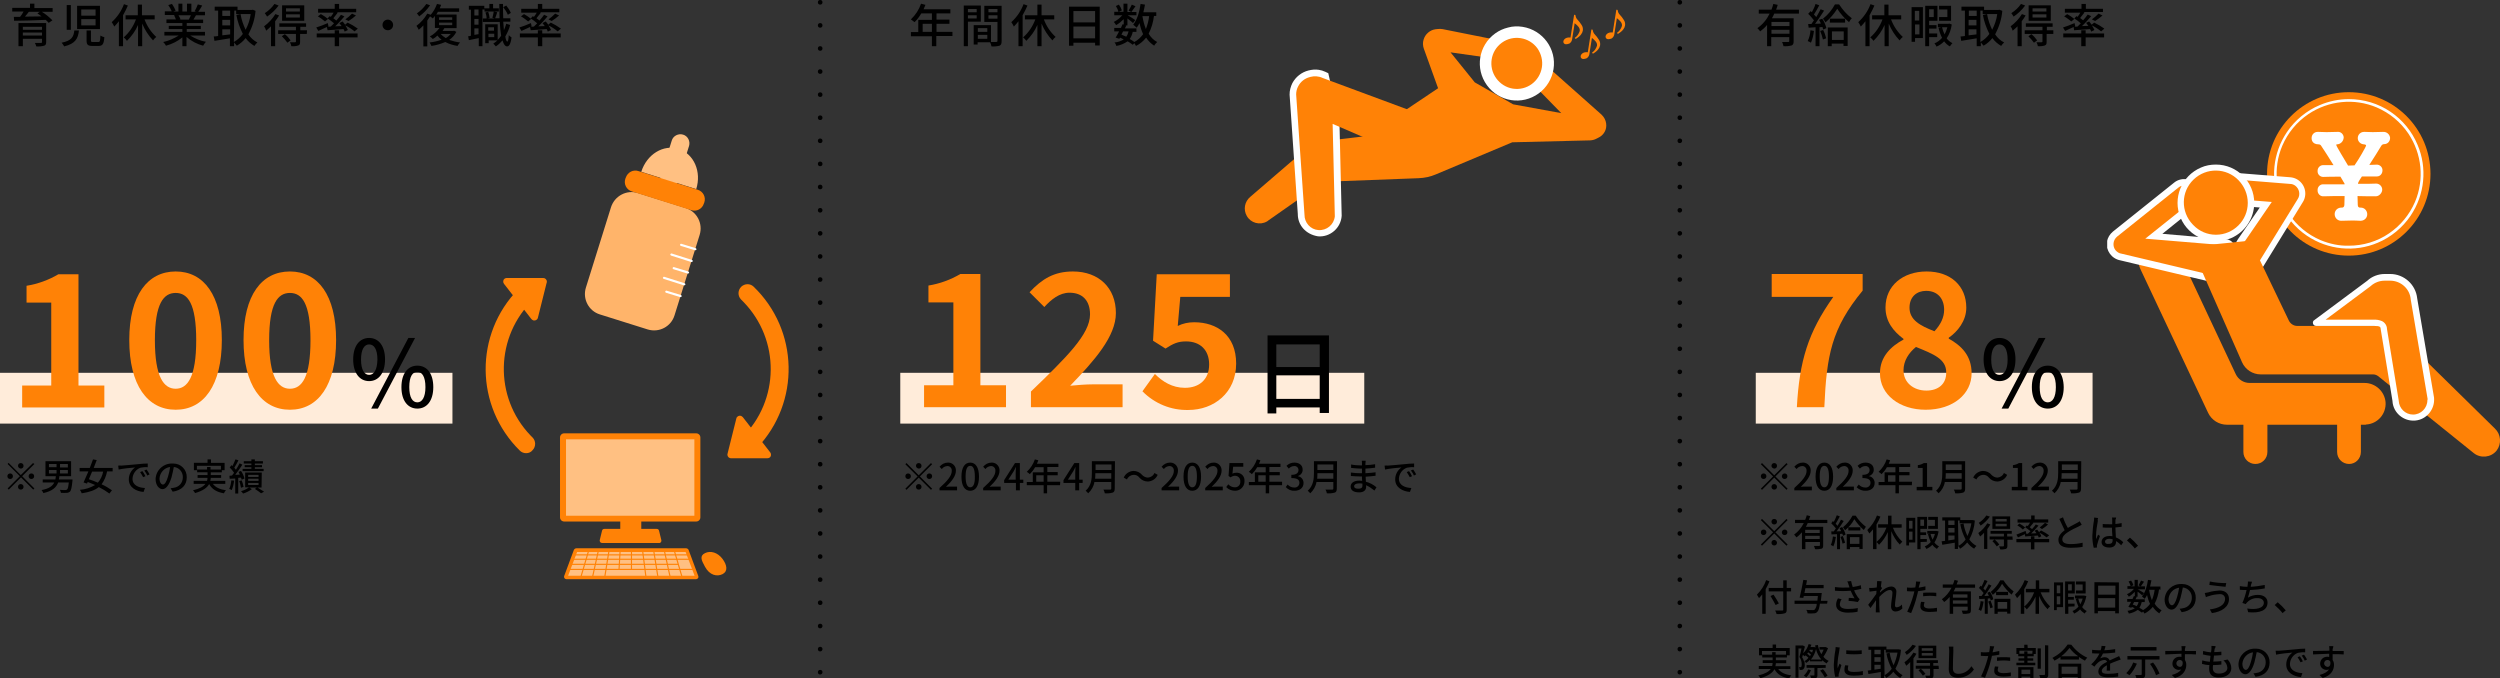 <?xml version="1.0" encoding="utf-8"?>
<!-- Generator: Adobe Illustrator 28.3.0, SVG Export Plug-In . SVG Version: 6.00 Build 0)  -->
<svg version="1.1" id="レイヤー_1" xmlns="http://www.w3.org/2000/svg" xmlns:xlink="http://www.w3.org/1999/xlink" x="0px"
	 y="0px" viewBox="0 0 1083 293.9" style="enable-background:new 0 0 1083 293.9;" xml:space="preserve">
<rect x="0" y="0" width="1083" height="293.9" fill="#333333" stroke="none"/>
<style type="text/css">
	.st0{fill:#FFECDA;}
	.st1{fill:#FF8206;}
	.st2{fill:#FFFFFF;}
	.st3{fill:#FFC082;}
	.st4{fill:#FFB46A;}
	.st5{clip-path:url(#SVGID_00000075133176144912773650000006520457222463255949_);}
</style>
<path id="パス_763" d="M355.3,292.2c-0.6,0-1-0.4-1-1v0c0-0.6,0.4-1,1-1s1,0.4,1,1v0C356.3,291.7,355.9,292.2,355.3,292.2z
	 M355.3,282.2c-0.6,0-1-0.4-1-1v0c0-0.6,0.4-1,1-1s1,0.4,1,1v0C356.3,281.7,355.9,282.2,355.3,282.2z M355.3,272.2c-0.6,0-1-0.4-1-1
	v0c0-0.6,0.4-1,1-1s1,0.4,1,1v0C356.3,271.7,355.9,272.2,355.3,272.2z M355.3,262.1c-0.6,0-1-0.4-1-1v0c0-0.6,0.4-1,1-1s1,0.4,1,1v0
	C356.3,261.7,355.9,262.1,355.3,262.1L355.3,262.1z M355.3,252.1c-0.6,0-1-0.4-1-1v0c0-0.6,0.4-1,1-1s1,0.4,1,1v0
	C356.3,251.7,355.9,252.1,355.3,252.1L355.3,252.1z M355.3,242.1c-0.6,0-1-0.4-1-1v0c0-0.6,0.4-1,1-1s1,0.4,1,1v0
	C356.3,241.7,355.9,242.1,355.3,242.1L355.3,242.1z M355.3,232.1c-0.6,0-1-0.4-1-1v0c0-0.6,0.4-1,1-1s1,0.4,1,1v0
	C356.3,231.7,355.9,232.1,355.3,232.1L355.3,232.1z M355.3,222.1c-0.6,0-1-0.4-1-1v0c0-0.6,0.4-1,1-1s1,0.4,1,1v0
	C356.3,221.7,355.9,222.1,355.3,222.1L355.3,222.1z M355.3,212.1c-0.6,0-1-0.4-1-1v0c0-0.6,0.4-1,1-1s1,0.4,1,1v0
	C356.3,211.7,355.9,212.1,355.3,212.1L355.3,212.1z M355.3,202.1c-0.6,0-1-0.4-1-1v0c0-0.6,0.4-1,1-1s1,0.4,1,1v0
	C356.3,201.7,355.9,202.1,355.3,202.1L355.3,202.1z M355.3,192.1c-0.6,0-1-0.4-1-1v0c0-0.6,0.4-1,1-1s1,0.4,1,1v0
	C356.3,191.7,355.9,192.1,355.3,192.1C355.3,192.1,355.3,192.1,355.3,192.1z M355.3,182.1c-0.6,0-1-0.4-1-1l0,0c0-0.6,0.4-1,1-1
	s1,0.4,1,1v0C356.3,181.7,355.9,182.1,355.3,182.1z M355.3,172.1c-0.6,0-1-0.4-1-1v0c0-0.6,0.4-1,1-1s1,0.4,1,1v0
	C356.3,171.7,355.9,172.1,355.3,172.1z M355.3,162.1c-0.6,0-1-0.4-1-1v0c0-0.6,0.4-1,1-1s1,0.4,1,1v0
	C356.3,161.6,355.9,162.1,355.3,162.1L355.3,162.1z M355.3,152.1c-0.6,0-1-0.4-1-1v0c0-0.6,0.4-1,1-1s1,0.4,1,1v0
	C356.3,151.6,355.9,152.1,355.3,152.1L355.3,152.1z M355.3,142.1c-0.6,0-1-0.4-1-1v0c0-0.6,0.4-1,1-1s1,0.4,1,1v0
	C356.3,141.6,355.9,142.1,355.3,142.1L355.3,142.1z M355.3,132.1c-0.6,0-1-0.4-1-1v0c0-0.6,0.4-1,1-1s1,0.4,1,1v0
	C356.3,131.6,355.9,132.1,355.3,132.1L355.3,132.1z M355.3,122.1c-0.6,0-1-0.4-1-1v0c0-0.6,0.4-1,1-1s1,0.4,1,1v0
	C356.3,121.6,355.9,122.1,355.3,122.1L355.3,122.1z M355.3,112.1c-0.6,0-1-0.4-1-1v0c0-0.6,0.4-1,1-1s1,0.4,1,1v0
	C356.3,111.6,355.9,112.1,355.3,112.1L355.3,112.1z M355.3,102.1c-0.6,0-1-0.4-1-1v0c0-0.6,0.4-1,1-1s1,0.4,1,1v0
	C356.3,101.6,355.9,102.1,355.3,102.1L355.3,102.1z M355.3,92.1c-0.6,0-1-0.4-1-1v0c0-0.6,0.4-1,1-1s1,0.4,1,1v0
	C356.3,91.6,355.9,92.1,355.3,92.1z M355.3,82c-0.6,0-1-0.4-1-1v0c0-0.6,0.4-1,1-1s1,0.4,1,1v0C356.3,81.6,355.9,82,355.3,82z
	 M355.3,72c-0.6,0-1-0.4-1-1v0c0-0.6,0.4-1,1-1s1,0.4,1,1v0C356.3,71.6,355.9,72,355.3,72z M355.3,62c-0.6,0-1-0.4-1-1v0
	c0-0.6,0.4-1,1-1s1,0.4,1,1v0C356.3,61.6,355.9,62,355.3,62z M355.3,52c-0.6,0-1-0.4-1-1v0c0-0.6,0.4-1,1-1s1,0.4,1,1v0
	C356.3,51.6,355.9,52,355.3,52z M355.3,42c-0.6,0-1-0.4-1-1v0c0-0.6,0.4-1,1-1s1,0.4,1,1v0C356.3,41.6,355.9,42,355.3,42z M355.3,32
	c-0.6,0-1-0.4-1-1v0c0-0.6,0.4-1,1-1s1,0.4,1,1v0C356.3,31.6,355.9,32,355.3,32z M355.3,22c-0.6,0-1-0.4-1-1v0c0-0.6,0.4-1,1-1
	s1,0.4,1,1v0C356.3,21.6,355.9,22,355.3,22z M355.3,12c-0.6,0-1-0.4-1-1v0c0-0.6,0.4-1,1-1s1,0.4,1,1v0
	C356.3,11.6,355.9,12,355.3,12z M355.3,2c-0.6,0-1-0.4-1-1v0c0-0.6,0.4-1,1-1s1,0.4,1,1v0C356.3,1.6,355.9,2,355.3,2z"/>
<path id="パス_764" d="M727.7,292.2c-0.6,0-1-0.4-1-1v0c0-0.6,0.4-1,1-1s1,0.4,1,1v0C728.7,291.7,728.2,292.2,727.7,292.2z
	 M727.7,282.2c-0.6,0-1-0.4-1-1v0c0-0.6,0.4-1,1-1s1,0.4,1,1v0C728.7,281.7,728.2,282.2,727.7,282.2z M727.7,272.2c-0.6,0-1-0.4-1-1
	v0c0-0.6,0.4-1,1-1s1,0.4,1,1v0C728.7,271.7,728.2,272.2,727.7,272.2z M727.7,262.1c-0.6,0-1-0.4-1-1v0c0-0.6,0.4-1,1-1s1,0.4,1,1v0
	C728.7,261.7,728.2,262.1,727.7,262.1L727.7,262.1z M727.7,252.1c-0.6,0-1-0.4-1-1v0c0-0.6,0.4-1,1-1s1,0.4,1,1v0
	C728.7,251.7,728.2,252.1,727.7,252.1L727.7,252.1z M727.7,242.1c-0.6,0-1-0.4-1-1v0c0-0.6,0.4-1,1-1s1,0.4,1,1v0
	C728.7,241.7,728.2,242.1,727.7,242.1L727.7,242.1z M727.7,232.1c-0.6,0-1-0.4-1-1v0c0-0.6,0.4-1,1-1s1,0.4,1,1v0
	C728.7,231.7,728.2,232.1,727.7,232.1L727.7,232.1z M727.7,222.1c-0.6,0-1-0.4-1-1v0c0-0.6,0.4-1,1-1s1,0.4,1,1v0
	C728.7,221.7,728.2,222.1,727.7,222.1L727.7,222.1z M727.7,212.1c-0.6,0-1-0.4-1-1v0c0-0.6,0.4-1,1-1s1,0.4,1,1v0
	C728.7,211.7,728.2,212.1,727.7,212.1L727.7,212.1z M727.7,202.1c-0.6,0-1-0.4-1-1v0c0-0.6,0.4-1,1-1s1,0.4,1,1v0
	C728.7,201.7,728.2,202.1,727.7,202.1L727.7,202.1z M727.7,192.1c-0.6,0-1-0.4-1-1v0c0-0.6,0.4-1,1-1s1,0.4,1,1v0
	C728.7,191.7,728.2,192.1,727.7,192.1C727.7,192.1,727.7,192.1,727.7,192.1z M727.7,182.1c-0.6,0-1-0.4-1-1l0,0c0-0.6,0.4-1,1-1
	s1,0.4,1,1v0C728.7,181.7,728.2,182.1,727.7,182.1z M727.7,172.1c-0.6,0-1-0.4-1-1v0c0-0.6,0.4-1,1-1s1,0.4,1,1v0
	C728.7,171.7,728.2,172.1,727.7,172.1z M727.7,162.1c-0.6,0-1-0.4-1-1v0c0-0.6,0.4-1,1-1s1,0.4,1,1v0
	C728.7,161.6,728.2,162.1,727.7,162.1L727.7,162.1z M727.7,152.1c-0.6,0-1-0.4-1-1v0c0-0.6,0.4-1,1-1s1,0.4,1,1v0
	C728.7,151.6,728.2,152.1,727.7,152.1L727.7,152.1z M727.7,142.1c-0.6,0-1-0.4-1-1v0c0-0.6,0.4-1,1-1s1,0.4,1,1v0
	C728.7,141.6,728.2,142.1,727.7,142.1L727.7,142.1z M727.7,132.1c-0.6,0-1-0.4-1-1v0c0-0.6,0.4-1,1-1s1,0.4,1,1v0
	C728.7,131.6,728.2,132.1,727.7,132.1L727.7,132.1z M727.7,122.1c-0.6,0-1-0.4-1-1v0c0-0.6,0.4-1,1-1s1,0.4,1,1v0
	C728.7,121.6,728.2,122.1,727.7,122.1L727.7,122.1z M727.7,112.1c-0.6,0-1-0.4-1-1v0c0-0.6,0.4-1,1-1s1,0.4,1,1v0
	C728.7,111.6,728.2,112.1,727.7,112.1L727.7,112.1z M727.7,102.1c-0.6,0-1-0.4-1-1v0c0-0.6,0.4-1,1-1s1,0.4,1,1v0
	C728.7,101.6,728.2,102.1,727.7,102.1L727.7,102.1z M727.7,92.1c-0.6,0-1-0.4-1-1v0c0-0.6,0.4-1,1-1s1,0.4,1,1v0
	C728.7,91.6,728.2,92.1,727.7,92.1z M727.7,82c-0.6,0-1-0.4-1-1v0c0-0.6,0.4-1,1-1s1,0.4,1,1v0C728.7,81.6,728.2,82,727.7,82z
	 M727.7,72c-0.6,0-1-0.4-1-1v0c0-0.6,0.4-1,1-1s1,0.4,1,1v0C728.7,71.6,728.2,72,727.7,72z M727.7,62c-0.6,0-1-0.4-1-1v0
	c0-0.6,0.4-1,1-1s1,0.4,1,1v0C728.7,61.6,728.2,62,727.7,62z M727.7,52c-0.6,0-1-0.4-1-1v0c0-0.6,0.4-1,1-1s1,0.4,1,1v0
	C728.7,51.6,728.2,52,727.7,52z M727.7,42c-0.6,0-1-0.4-1-1v0c0-0.6,0.4-1,1-1s1,0.4,1,1v0C728.7,41.6,728.2,42,727.7,42z M727.7,32
	c-0.6,0-1-0.4-1-1v0c0-0.6,0.4-1,1-1s1,0.4,1,1v0C728.7,31.6,728.2,32,727.7,32z M727.7,22c-0.6,0-1-0.4-1-1v0c0-0.6,0.4-1,1-1
	s1,0.4,1,1v0C728.7,21.6,728.2,22,727.7,22z M727.7,12c-0.6,0-1-0.4-1-1v0c0-0.6,0.4-1,1-1s1,0.4,1,1v0
	C728.7,11.6,728.2,12,727.7,12z M727.7,2c-0.6,0-1-0.4-1-1v0c0-0.6,0.4-1,1-1s1,0.4,1,1v0C728.7,1.6,728.2,2,727.7,2z"/>
<path id="パス_765" d="M768.6,203c0.7,0,1.2-0.5,1.2-1.2c0-0.7-0.5-1.2-1.2-1.2c-0.7,0-1.2,0.5-1.2,1.2
	C767.4,202.4,767.9,202.9,768.6,203z M773.9,200.6l-5.3,5.3l-5.3-5.3l-0.5,0.5l5.3,5.3l-5.3,5.3l0.5,0.5l5.3-5.3l5.3,5.3l0.5-0.5
	l-5.3-5.3l5.3-5.3L773.9,200.6z M765.2,206.3c0-0.7-0.5-1.2-1.2-1.2c-0.7,0-1.2,0.5-1.2,1.2c0,0.7,0.5,1.2,1.2,1.2
	C764.7,207.5,765.2,207,765.2,206.3z M771.9,206.3c0,0.7,0.5,1.2,1.2,1.2c0.7,0,1.2-0.5,1.2-1.2c0-0.7-0.5-1.2-1.2-1.2
	C772.5,205.1,771.9,205.6,771.9,206.3z M768.6,209.7c-0.7,0-1.2,0.5-1.2,1.2c0,0.7,0.5,1.2,1.2,1.2c0.7,0,1.2-0.5,1.2-1.2
	C769.8,210.2,769.2,209.7,768.6,209.7z M777.3,212.4h7.6v-1.6h-2.9c-0.6,0-1.3,0-1.9,0.1c2.5-2.4,4.3-4.7,4.3-7
	c0.1-1.8-1.3-3.4-3.1-3.5c-0.1,0-0.3,0-0.4,0c-1.4,0-2.7,0.7-3.6,1.8l1,1c0.5-0.8,1.4-1.2,2.3-1.3c1.1-0.1,2,0.8,2,1.8
	c0,0.1,0,0.2,0,0.4c0,1.9-1.8,4.2-5.3,7.3L777.3,212.4z M790.3,212.6c2.3,0,3.8-2,3.8-6.1c0-4.1-1.5-6.1-3.8-6.1s-3.8,2-3.8,6.1
	C786.5,210.6,788,212.6,790.3,212.6z M790.3,211.1c-1.2,0-2-1.3-2-4.7c0-3.4,0.8-4.6,2-4.6s2,1.2,2,4.6
	C792.3,209.9,791.5,211.1,790.3,211.1z M795.5,212.4h7.6v-1.6h-2.9c-0.6,0-1.3,0-1.9,0.1c2.5-2.4,4.3-4.7,4.3-7
	c0.1-1.8-1.3-3.4-3.1-3.5c-0.1,0-0.3,0-0.4,0c-1.4,0-2.7,0.7-3.6,1.8l1,1c0.5-0.8,1.4-1.2,2.3-1.3c1.1-0.1,2,0.8,2,1.8
	c0,0.1,0,0.2,0,0.4c0,1.9-1.8,4.2-5.3,7.3V212.4z M808.2,212.6c2.2,0,3.9-1.2,3.9-3.4c0-1.4-1-2.7-2.4-2.9v-0.1
	c1.2-0.4,2.1-1.5,2-2.8c0-1.9-1.5-3-3.6-3c-1.3,0-2.5,0.5-3.4,1.4l1,1.2c0.6-0.7,1.5-1.1,2.4-1.1c0.9-0.1,1.7,0.6,1.8,1.5
	c0,0.1,0,0.2,0,0.2c0,1.2-0.8,2.1-3.1,2.1v1.4c2.7,0,3.5,0.8,3.5,2.1c0,1.1-0.9,2-2,2c-0.1,0-0.2,0-0.3,0c-1.1,0-2.1-0.5-2.8-1.3
	l-0.9,1.2C805.4,212.1,806.8,212.7,808.2,212.6L808.2,212.6z M817.9,208.7v-2.8h3.2v2.8H817.9z M828.3,208.7h-5.6v-2.8h4.5v-1.4
	h-4.5v-2.2h4.8v-1.4h-9.3c0.2-0.5,0.4-1,0.6-1.5l-1.5-0.4c-0.7,2.1-1.9,3.9-3.5,5.4c0.5,0.3,0.9,0.6,1.3,1c0.9-0.9,1.7-1.9,2.3-3
	h3.7v2.2h-4.7v4.2h-2.6v1.4h7.3v3.5h1.5v-3.5h5.6L828.3,208.7z M830.4,212.4h6.7v-1.5h-2.3v-10.3h-1.4c-0.8,0.5-1.7,0.8-2.6,0.9v1.2
	h2.1v8.2h-2.6V212.4z M842.8,207.4c0.1-0.8,0.1-1.6,0.1-2.4h6.9v2.4H842.8z M849.8,201.2v2.4h-6.9v-2.4H849.8z M851.4,199.8h-10v5
	c0,2.5-0.2,5.6-2.7,7.8c0.4,0.3,0.8,0.7,1.1,1.1c1.4-1.3,2.4-3,2.7-4.9h7.3v2.8c0,0.3-0.1,0.5-0.5,0.5c-0.4,0-1.7,0-2.9,0
	c0.3,0.5,0.5,1,0.6,1.6c1.1,0.1,2.3,0,3.4-0.3c0.6-0.2,0.9-0.7,0.9-1.7V199.8z M861.6,206.9c0.9,1.1,2.3,1.7,3.7,1.7
	c1.8-0.1,3.5-1.2,4.2-2.9l-1.4-0.8c-0.5,1.2-1.6,1.9-2.8,2c-1,0-1.9-0.5-2.6-1.2c-0.9-1.1-2.3-1.7-3.7-1.7c-1.8,0.1-3.5,1.2-4.2,2.9
	l1.4,0.8c0.5-1.2,1.6-1.9,2.8-2C860,205.6,861,206.1,861.6,206.9L861.6,206.9z M871.6,212.4h6.7v-1.5H876v-10.3h-1.4
	c-0.8,0.5-1.7,0.8-2.6,0.9v1.2h2.1v8.2h-2.6V212.4z M880,212.4h7.6v-1.6h-2.9c-0.6,0-1.3,0-1.9,0.1c2.5-2.4,4.3-4.7,4.3-7
	c0.1-1.8-1.3-3.4-3.1-3.5c-0.1,0-0.3,0-0.4,0c-1.4,0-2.7,0.7-3.6,1.8l1,1c0.5-0.8,1.4-1.2,2.3-1.3c1.1-0.1,2,0.8,2,1.8
	c0,0.1,0,0.2,0,0.4c0,1.9-1.8,4.2-5.3,7.3V212.4z M893,207.4c0.1-0.8,0.1-1.6,0.1-2.4h6.9v2.4H893z M900.1,201.2v2.4h-6.9v-2.4
	H900.1z M901.6,199.8h-10v5c0,2.5-0.2,5.6-2.7,7.8c0.4,0.3,0.8,0.7,1.1,1.1c1.4-1.3,2.4-3,2.7-4.9h7.3v2.8c0,0.3-0.1,0.5-0.5,0.5
	c-0.4,0-1.7,0-2.9,0c0.3,0.5,0.5,1,0.6,1.6c1.2,0.1,2.3,0,3.4-0.3c0.6-0.2,0.9-0.7,0.9-1.7L901.6,199.8z"/>
<path id="パス_766" d="M768.6,227.2c0.7,0,1.2-0.5,1.2-1.2c0-0.7-0.5-1.2-1.2-1.2c-0.7,0-1.2,0.5-1.2,1.2
	C767.4,226.7,767.9,227.2,768.6,227.2z M773.9,224.8l-5.3,5.3l-5.3-5.3l-0.5,0.5l5.3,5.3l-5.3,5.3l0.5,0.5l5.3-5.3l5.3,5.3l0.5-0.5
	l-5.3-5.3l5.3-5.3L773.9,224.8z M765.2,230.6c0-0.7-0.5-1.2-1.2-1.2c-0.7,0-1.2,0.5-1.2,1.2c0,0.7,0.5,1.2,1.2,1.2
	C764.7,231.8,765.2,231.2,765.2,230.6z M771.9,230.6c0,0.7,0.5,1.2,1.2,1.2c0.7,0,1.2-0.5,1.2-1.2c0-0.7-0.5-1.2-1.2-1.2
	C772.5,229.4,771.9,229.9,771.9,230.6z M768.6,233.9c-0.7,0-1.2,0.5-1.2,1.2c0,0.7,0.5,1.2,1.2,1.2c0.7,0,1.2-0.5,1.2-1.2
	C769.8,234.5,769.2,233.9,768.6,233.9z M788.3,230.9H782v-1.4h6.3V230.9z M782,233.5v-1.4h6.3v1.4H782z M791.6,226.6v-1.4h-8
	c0.2-0.5,0.4-1.1,0.6-1.6l-1.5-0.4c-0.2,0.7-0.4,1.3-0.7,2h-4.4v1.4h3.8c-1,2-2.4,3.7-4.2,5c0.4,0.4,0.7,0.7,1,1.2
	c0.9-0.6,1.7-1.4,2.4-2.2v7.3h1.5v-3.1h6.3v1.4c0,0.2-0.1,0.3-0.4,0.3c-0.3,0-1.2,0-2.2,0c0.2,0.5,0.4,0.9,0.5,1.4
	c0.9,0.1,1.9,0,2.8-0.2c0.6-0.2,0.7-0.7,0.7-1.5v-8h-7.5c0.3-0.5,0.6-1.1,0.8-1.6L791.6,226.6z M794,232.4c-0.1,1.3-0.4,2.6-0.9,3.7
	c0.4,0.1,0.8,0.3,1.1,0.6c0.6-1.3,0.9-2.7,1.1-4.1L794,232.4z M797.3,232.6c0.4,0.9,0.7,1.9,0.9,2.9l1.1-0.4c-0.3-1-0.6-2-1-2.9
	L797.3,232.6z M796.9,228.8c0.2,0.4,0.4,0.8,0.7,1.3c-0.7,0-1.4,0.1-2,0.1c1-1.3,2.2-3.1,3.1-4.5l-1.2-0.6c-0.4,0.8-0.9,1.8-1.5,2.7
	c-0.2-0.3-0.5-0.6-0.8-0.9c0.6-0.9,1.2-2.1,1.8-3.2l-1.3-0.5c-0.4,1-0.8,2-1.3,2.9c-0.1-0.1-0.3-0.3-0.4-0.4l-0.7,1
	c0.7,0.7,1.4,1.4,2,2.2c-0.3,0.4-0.6,0.9-0.9,1.3l-1.1,0l0.1,1.3c0.7,0,1.5-0.1,2.4-0.1v6.5h1.3v-6.6l1-0.1c0.1,0.3,0.2,0.6,0.3,0.9
	l1.1-0.5c-0.3-1.2-0.8-2.3-1.5-3.3L796.9,228.8z M805.5,232.7v2.9h-4.1v-2.9H805.5z M800,237.9h1.4V237h4.1v0.8h1.4v-6.4H800V237.9z
	 M800.7,228.4v1.4h5.2v-1.4H800.7z M802.5,223.4c-1,1.9-2.4,3.6-4.1,5c0.3,0.4,0.6,0.8,0.9,1.3c1.6-1.3,3-2.9,4-4.8
	c1.1,1.7,2.5,3.3,4.1,4.7c0.3-0.5,0.6-0.9,0.9-1.4c-1.7-1.3-3.2-2.9-4.4-4.8L802.5,223.4z M813.1,223.3c-0.9,2.4-2.3,4.5-4.2,6.3
	c0.3,0.5,0.6,1,0.9,1.5c0.6-0.6,1.1-1.2,1.6-1.8v8.6h1.5v-10.7c0.7-1.1,1.2-2.2,1.7-3.4L813.1,223.3z M823.8,228.6v-1.5h-4.4v-3.7
	h-1.5v3.7h-4.3v1.5h3.6c-0.9,2.4-2.3,4.5-4.3,6.2c0.4,0.4,0.8,0.7,1.1,1.2c1.6-1.6,2.9-3.5,3.8-5.5v7.4h1.5v-7.8
	c0.9,2.2,2.1,4.2,3.7,5.8c0.3-0.5,0.7-0.9,1.1-1.2c-1.8-1.7-3.2-3.8-4.1-6.1L823.8,228.6z M839.5,223.9h-4.2v1.3h2.9v2.6h-2.9v1.3
	h4.2V223.9z M828.5,225.6v3.4H827v-3.4H828.5z M827,233.8v-3.5h1.5v3.5H827z M829.7,224.3h-3.9v12h1.2v-1.3h2.7V224.3z M833.5,225.1
	v2.7h-1.6v-2.7H833.5z M834.7,234.7v-1.2h-2.8v-1.7h2.5v-1.2h-2.5v-1.5h2.9v-5.2h-4.2v14h1.4v-3.1L834.7,234.7z M838.2,231.3
	c-0.2,0.9-0.6,1.7-1,2.5c-0.4-0.8-0.7-1.6-0.9-2.5H838.2z M838.9,230l-0.3,0h-3.7v1.2h1.2l-0.9,0.2c0.3,1.2,0.7,2.3,1.2,3.4
	c-0.7,0.8-1.6,1.5-2.6,1.9c0.3,0.3,0.5,0.7,0.7,1.1c1-0.4,1.9-1.1,2.6-1.8c0.5,0.7,1.2,1.3,2,1.8c0.2-0.4,0.5-0.8,0.9-1.1
	c-0.8-0.4-1.5-1-2-1.7c0.9-1.4,1.5-3.1,1.8-4.8L838.9,230z M848.2,225.5h0.7v1.2h5.1c-0.3,1.9-0.9,3.7-1.7,5.5
	c-0.8-1.7-1.4-3.5-1.7-5.4l-1.4,0.3c0.4,2.3,1.2,4.5,2.3,6.6c-0.8,1.2-1.9,2.1-3.1,2.8L848.2,225.5z M844,234.1V232h2.7v1.7
	L844,234.1z M846.7,225.5v1.9H844v-1.9H846.7z M844,228.7h2.7v2H844V228.7z M854.6,225.3l-0.3,0h-5.1v-1.2h-7.8v1.4h1.2v8.8
	c-0.6,0.1-1.1,0.1-1.5,0.2l0.3,1.5c1.5-0.2,3.5-0.6,5.4-0.9v2.7h1.4v-1.3c0.4,0.3,0.7,0.7,0.9,1.2c1.2-0.7,2.2-1.6,3.1-2.7
	c0.8,1.1,1.8,2,3,2.7c0.3-0.5,0.6-0.9,1-1.2c-1.2-0.7-2.3-1.6-3.1-2.8c1.4-2.5,2.2-5.3,2.4-8.2L854.6,225.3z M869.3,225.9h-4.8v-1.1
	h4.8V225.9z M869.3,228h-4.8v-1.1h4.8V228z M870.8,223.7h-7.7v5.4h7.7V223.7z M860.5,223.3c-0.9,1.3-2,2.4-3.3,3.2
	c0.3,0.4,0.6,0.8,0.8,1.2c1.5-1,2.9-2.3,4-3.9L860.5,223.3z M860.9,226.7c-1,1.6-2.3,3.1-3.9,4.2c0.3,0.5,0.5,1,0.8,1.5
	c0.6-0.5,1.2-1,1.7-1.6v7h1.4v-8.6c0.5-0.6,0.9-1.3,1.3-2L860.9,226.7z M863.1,234.4c0.7,0.7,1.3,1.4,1.9,2.3l1.1-0.8
	c-0.6-0.8-1.2-1.5-2-2.2L863.1,234.4z M871.8,232.4h-2.3v-1.2h2V230h-9.2v1.2h5.8v1.2h-6.2v1.3h6.2v2.7c0,0.2-0.1,0.2-0.3,0.3
	c-0.2,0-1,0-1.8,0c0.2,0.4,0.4,0.9,0.5,1.3c0.8,0.1,1.6,0,2.4-0.2c0.5-0.2,0.7-0.6,0.7-1.3v-2.7h2.3L871.8,232.4z M877.3,232.4
	c1.5-0.1,3.5-0.3,5.5-0.4c0.2,0.3,0.3,0.6,0.4,0.9l1.1-0.6c-0.2-0.6-0.5-1.1-0.9-1.6c1.1,0.6,2.2,1.3,3.2,2.1l1.1-0.9
	c-1.1-0.8-2.3-1.5-3.5-2.1l-0.9,0.7c-0.3-0.4-0.6-0.8-0.8-1.1l-1.1,0.5c0.3,0.3,0.5,0.7,0.8,1.1l-2.3,0.1c1.1-1,2.2-2.3,3.2-3.4
	l-1.2-0.5c-0.5,0.7-1,1.4-1.6,2c-0.3-0.2-0.7-0.5-1-0.8c0.5-0.6,1.1-1.3,1.6-1.9l-0.3-0.1h6.7v-1.4h-5.9v-1.7h-1.5v1.7H874v1.4h5.4
	c-0.3,0.5-0.6,1-1,1.5c-0.2-0.1-0.3-0.2-0.4-0.3l-0.7,0.8c0.8,0.5,1.5,1.1,2.3,1.7c-0.4,0.4-0.8,0.8-1.1,1.1l-1,0l0.3-0.1l-0.3-1.1
	c-1.5,0.6-3,1.2-4,1.6l0.7,1.2c0.9-0.4,2-0.9,3-1.4L877.3,232.4z M873.9,227.6c0.9,0.5,1.7,1.1,2.4,1.8l1-0.9
	c-0.8-0.7-1.6-1.2-2.5-1.7L873.9,227.6z M884.6,229.2c0.9-0.6,1.8-1.2,2.6-2l-1.3-0.7c-0.7,0.7-1.5,1.4-2.3,2L884.6,229.2z
	 M881.3,232.3h-1.5v1.2h-6.3v1.4h6.3v3.1h1.5v-3.1h6.4v-1.4h-6.4V232.3z M893.7,224.1l-1.6,0.7c0.8,1.7,1.6,3.5,2.3,4.9
	c-1.6,1.2-2.7,2.5-2.7,4.2c0,2.6,2.3,3.4,5.4,3.4c1.7,0,3.4-0.1,5.1-0.4l0-1.8c-1.7,0.4-3.4,0.6-5.2,0.6c-2.4,0-3.6-0.7-3.6-2
	c0-1.2,0.9-2.2,2.3-3.1c1.5-1,3.6-2,4.7-2.5c0.5-0.3,1-0.5,1.4-0.8l-0.9-1.5c-0.4,0.3-0.8,0.6-1.3,0.8c-0.8,0.5-2.4,1.2-3.8,2.1
	C894.9,227.2,894.2,225.6,893.7,224.1L893.7,224.1z M911.9,234.6c0-0.7,0.8-1.2,1.8-1.2c0.5,0,1,0.1,1.5,0.2v0.4
	c0,1-0.4,1.6-1.6,1.6C912.6,235.8,911.9,235.4,911.9,234.6z M916.7,224.2h-1.8c0.1,0.3,0.1,0.7,0.1,1v1.9c-0.4,0-0.9,0-1.3,0
	c-0.9,0-1.8,0-2.8-0.1l0,1.5c0.9,0.1,1.8,0.1,2.7,0.1c0.4,0,0.9,0,1.3,0c0,1.2,0.1,2.6,0.2,3.7c-0.4-0.1-0.9-0.1-1.3-0.1
	c-2.1,0-3.4,1.1-3.4,2.6c0,1.5,1.3,2.4,3.4,2.4c2.2,0,2.9-1.3,2.9-2.7v-0.1c0.8,0.5,1.5,1.1,2.2,1.8l0.9-1.3c-0.9-0.9-2-1.6-3.2-2.1
	c0-1.2-0.2-2.7-0.2-4.3c0.9-0.1,1.8-0.2,2.7-0.3v-1.6c-0.9,0.2-1.8,0.3-2.7,0.4c0-0.7,0-1.4,0-1.8
	C916.6,224.9,916.7,224.5,916.7,224.2z M908.9,224.4l-1.7-0.2c0,0.4-0.1,0.9-0.1,1.3c-0.4,2.2-0.6,4.5-0.7,6.7
	c0,1.7,0.2,3.4,0.6,5.1l1.4-0.1c0-0.2,0-0.4,0-0.6c0-0.2,0-0.5,0.1-0.7c0.2-0.8,0.7-2.4,1.2-3.7l-0.8-0.6c-0.3,0.6-0.6,1.4-0.8,2
	c-0.1-0.6-0.1-1.1-0.1-1.7c0.1-2.1,0.4-4.2,0.8-6.3C908.6,225.3,908.8,224.7,908.9,224.4z M924.8,237.6l1.4-1.2
	c-1.1-1.3-2.3-2.5-3.5-3.5l-1.3,1.2C922.6,235.2,923.8,236.3,924.8,237.6z M765.1,251.3c-0.8,2.4-2.2,4.5-4,6.3
	c0.3,0.5,0.6,1,0.9,1.5c0.5-0.5,1-1.1,1.4-1.6v8.4h1.5v-10.7c0.6-1.1,1.2-2.2,1.6-3.4L765.1,251.3z M775.9,254.7H774v-3.3h-1.5v3.3
	h-6.3v1.5h6.3v7.8c0,0.4-0.1,0.5-0.5,0.5c-0.4,0-1.7,0-3,0c0.3,0.5,0.5,1,0.6,1.5c1.2,0.1,2.4,0,3.5-0.3c0.7-0.2,0.9-0.6,0.9-1.7
	v-7.8h1.9V254.7z M770.6,261.4c-0.5-1-1.5-2.6-2.3-3.8l-1.3,0.6c0.8,1.3,1.5,2.6,2.2,3.9L770.6,261.4z M791.7,260.3h-2.9
	c0.1-0.8,0.2-1.7,0.3-2.7c0-0.2,0.1-0.7,0.1-0.7h-7.5c0.1-0.7,0.3-1.4,0.4-2.1h7.9v-1.4h-7.6c0.1-0.7,0.3-1.4,0.4-2l-1.6-0.2
	c-0.4,2.4-1.1,5.7-1.6,7.7l1.6,0.1l0.2-0.8h6.1c-0.1,0.8-0.1,1.4-0.2,2h-9.9v1.4h9.6c0,0.9-0.3,1.8-0.9,2.5
	c-0.2,0.2-0.5,0.2-0.8,0.2c-0.5,0-1.6,0-2.8-0.1c0.3,0.4,0.5,0.9,0.5,1.5c0.9,0.1,1.8,0.1,2.8,0c0.6,0,1.1-0.2,1.5-0.7
	c0.5-0.5,0.8-1.5,1.1-3.5h3.1L791.7,260.3z M800.8,253.3c0.1,0.3,0.3,0.7,0.4,1.2c-2.1,0.1-4.2,0.1-6.3-0.2l0,1.6
	c2.3,0.2,4.5,0.2,6.8,0c0.5,1.2,1.1,2.3,1.7,3.3c-0.5-0.1-1.7-0.2-2.5-0.2l-0.1,1.3c1.4,0.1,2.7,0.2,4,0.5l0.8-1.2
	c-0.3-0.3-0.5-0.6-0.8-0.9c-0.6-0.9-1.2-1.9-1.6-3c1.1-0.1,2.1-0.4,3.1-0.6l-0.2-1.6c-1.1,0.4-2.3,0.6-3.5,0.8
	c-0.3-0.9-0.5-1.7-0.7-2.6l-1.7,0.2C800.6,252.4,800.7,252.9,800.8,253.3z M797.8,259.6l-1.6-0.4c-0.5,0.9-0.8,1.8-0.8,2.8
	c0,2.2,2,3.4,5.1,3.4c1.4,0,2.8-0.1,4.2-0.4l0.1-1.6c-1.4,0.3-2.8,0.4-4.2,0.4c-2.3,0-3.6-0.6-3.6-2.1
	C797.1,261,797.3,260.2,797.8,259.6z M813.1,253.1c0,0.2,0,0.7-0.1,1.4c-0.8,0.1-1.6,0.2-2.1,0.2c-0.4,0-0.8,0-1.2,0l0.2,1.6
	c1-0.1,2.3-0.3,3-0.4l-0.1,1.4c-0.9,1.3-2.6,3.6-3.5,4.7l1,1.4c0.7-0.9,1.6-2.3,2.4-3.4c0,1.8,0,2.7-0.1,4.2c0,0.3,0,0.7,0,1.1h1.7
	c0-0.3-0.1-0.8-0.1-1.1c-0.1-1.5-0.1-2.6-0.1-4c0-0.5,0-1.1,0-1.6c1.4-1.5,3.2-3,4.5-3c0.6-0.1,1.2,0.4,1.2,1c0,0.1,0,0.2,0,0.3
	c0,1.5-0.6,4-0.6,5.8c0,1.4,0.8,2.2,1.9,2.2c1.1,0,2.2-0.5,3-1.3l-0.2-1.7c-0.6,0.7-1.4,1.1-2.3,1.2c-0.5,0-0.7-0.4-0.7-0.9
	c0-1.6,0.6-4.2,0.6-5.8c0.1-1.2-0.8-2.2-1.9-2.3c-0.1,0-0.3,0-0.4,0c-1.6,0-3.6,1.4-4.8,2.6c0-0.2,0-0.5,0.1-0.7
	c0.3-0.4,0.6-0.9,0.8-1.2l-0.5-0.7l0,0c0.1-1.1,0.3-1.9,0.3-2.3l-1.9-0.1C813.1,252.2,813.1,252.7,813.1,253.1z M833.7,260.8
	l-1.5-0.1c-0.2,0.7-0.3,1.3-0.3,2c0,1.6,1.4,2.4,4,2.4c1.1,0,2.1-0.1,3.2-0.2l0-1.6c-1.1,0.2-2.1,0.3-3.2,0.3c-2,0-2.5-0.7-2.5-1.4
	C833.5,261.7,833.6,261.2,833.7,260.8z M831.9,252l-1.9-0.1c0,0.5,0,1-0.1,1.4c0,0.3-0.1,0.7-0.2,1.2c-0.6,0-1.1,0.1-1.6,0.1
	c-0.7,0-1.3,0-2-0.1l0,1.6c0.6,0,1.2,0.1,1.9,0.1c0.4,0,0.8,0,1.3,0c-0.1,0.5-0.3,1.1-0.4,1.6c-0.7,2.5-1.6,4.9-2.7,7.2l1.7,0.6
	c1-2.4,1.9-4.8,2.5-7.4c0.2-0.7,0.4-1.4,0.5-2.1c1.1-0.1,2.2-0.3,3.2-0.5v-1.6c-1,0.2-1.9,0.4-2.9,0.6c0.1-0.4,0.1-0.7,0.2-0.9
	C831.6,253,831.8,252.4,831.9,252z M833.1,256.8v1.5c1-0.1,2-0.2,3-0.2c0.9,0,1.8,0.1,2.7,0.2l0-1.5c-0.9-0.1-1.9-0.1-2.8-0.1
	C835.1,256.7,834,256.7,833.1,256.8L833.1,256.8z M852.3,258.9H846v-1.4h6.3L852.3,258.9z M846,261.5v-1.4h6.3v1.4H846z
	 M855.6,254.6v-1.4h-8c0.2-0.5,0.4-1.1,0.6-1.6l-1.5-0.4c-0.2,0.7-0.4,1.3-0.7,2h-4.4v1.4h3.8c-1,2-2.4,3.7-4.2,5
	c0.4,0.4,0.7,0.7,1,1.2c0.9-0.6,1.7-1.4,2.4-2.2v7.3h1.5v-3.1h6.3v1.4c0,0.2-0.1,0.3-0.4,0.3c-0.3,0-1.2,0-2.2,0
	c0.2,0.5,0.4,0.9,0.5,1.4c0.9,0.1,1.9,0,2.8-0.2c0.6-0.2,0.7-0.7,0.7-1.5v-8h-7.5c0.3-0.5,0.6-1.1,0.8-1.6L855.6,254.6z M858,260.4
	c-0.1,1.3-0.4,2.6-0.9,3.7c0.4,0.1,0.8,0.3,1.1,0.6c0.6-1.3,0.9-2.7,1.1-4.1L858,260.4z M861.3,260.6c0.4,0.9,0.7,1.9,0.9,2.9
	l1.1-0.4c-0.3-1-0.6-2-1-2.9L861.3,260.6z M860.9,256.8c0.2,0.4,0.4,0.8,0.7,1.3c-0.7,0-1.4,0.1-2,0.1c1-1.3,2.2-3.1,3.1-4.5
	l-1.2-0.6c-0.4,0.8-0.9,1.8-1.5,2.7c-0.2-0.3-0.5-0.6-0.8-0.9c0.6-0.9,1.2-2.1,1.8-3.2l-1.3-0.5c-0.4,1-0.8,2-1.3,2.9
	c-0.1-0.1-0.3-0.3-0.4-0.4l-0.7,1c0.7,0.7,1.4,1.4,2,2.2c-0.3,0.4-0.6,0.9-0.9,1.3l-1.1,0l0.1,1.3c0.7,0,1.5-0.1,2.4-0.1v6.5h1.3
	v-6.6l1-0.1c0.1,0.3,0.2,0.6,0.3,0.9l1.1-0.5c-0.3-1.2-0.8-2.3-1.5-3.3L860.9,256.8z M869.5,260.8v2.9h-4.1v-2.9L869.5,260.8z
	 M864,265.9h1.4V265h4.1v0.8h1.4v-6.4H864L864,265.9z M864.7,256.4v1.4h5.2v-1.4H864.7z M866.5,251.4c-1,1.9-2.4,3.6-4.1,5
	c0.3,0.4,0.6,0.8,0.9,1.3c1.6-1.3,3-2.9,4-4.8c1.1,1.7,2.5,3.3,4.1,4.7c0.3-0.5,0.6-0.9,0.9-1.4c-1.7-1.3-3.2-2.9-4.4-4.8
	L866.5,251.4z M877.1,251.3c-0.9,2.4-2.3,4.5-4.2,6.3c0.3,0.5,0.6,1,0.9,1.5c0.6-0.6,1.1-1.2,1.6-1.8v8.6h1.5v-10.7
	c0.7-1.1,1.2-2.2,1.7-3.4L877.1,251.3z M887.8,256.6v-1.5h-4.4v-3.7h-1.5v3.7h-4.3v1.5h3.6c-0.9,2.4-2.3,4.5-4.3,6.2
	c0.4,0.4,0.8,0.7,1.1,1.2c1.6-1.6,2.9-3.5,3.8-5.5v7.4h1.5v-7.8c0.9,2.2,2.1,4.2,3.7,5.8c0.3-0.5,0.7-0.9,1.1-1.2
	c-1.8-1.7-3.2-3.8-4.1-6.1L887.8,256.6z M903.5,251.9h-4.2v1.3h2.9v2.6h-2.9v1.3h4.2V251.9z M892.5,253.6v3.4H891v-3.4H892.5z
	 M891,261.8v-3.5h1.5v3.5H891z M893.7,252.3h-3.9v12h1.2v-1.3h2.7V252.3z M897.5,253.1v2.7h-1.6v-2.7H897.5z M898.7,262.7v-1.2h-2.8
	v-1.7h2.5v-1.2h-2.5v-1.5h2.9v-5.2h-4.2v14h1.4v-3.1L898.7,262.7z M902.2,259.3c-0.2,0.9-0.6,1.7-1,2.5c-0.4-0.8-0.7-1.6-0.9-2.5
	H902.2z M902.9,258l-0.3,0h-3.7v1.2h1.2l-0.9,0.2c0.3,1.2,0.7,2.3,1.2,3.4c-0.7,0.8-1.6,1.5-2.6,1.9c0.3,0.3,0.5,0.7,0.7,1.1
	c1-0.4,1.9-1.1,2.6-1.8c0.5,0.7,1.2,1.3,2,1.8c0.2-0.4,0.5-0.8,0.9-1.1c-0.8-0.4-1.5-1-2-1.7c0.9-1.4,1.5-3.1,1.8-4.8L902.9,258z
	 M908.8,263.2v-4.1h7.5v4.1H908.8z M916.4,253.7v3.9h-7.5v-3.9L916.4,253.7z M907.3,252.2v13.5h1.5v-1h7.5v1h1.6v-13.4L907.3,252.2z
	 M927.5,251.5c-0.3,0.7-0.7,1.4-1.1,2.1l1,0.4c0.4-0.5,0.9-1.3,1.4-2L927.5,251.5z M933.4,255.5c-0.2,1.5-0.6,3.1-1.2,4.5
	c-0.6-1.5-1-3-1.2-4.5H933.4z M926.4,260.8c-0.1,0.7-0.4,1.3-0.8,1.8c-0.5-0.3-1.1-0.5-1.7-0.7c0.2-0.4,0.4-0.7,0.6-1.1L926.4,260.8
	z M935.9,255.5v-1.4h-4.5c0.2-0.9,0.4-1.8,0.6-2.7l-1.5-0.2c-0.4,2.8-1.2,5.5-2.6,7.2c0.4,0.3,0.8,0.7,1.2,1c0.4-0.5,0.7-1.1,1-1.6
	c0.3,1.3,0.7,2.6,1.3,3.8c-0.8,1.1-1.8,2-3,2.7c-0.5-0.4-1.1-0.7-1.6-1c0.5-0.8,0.8-1.6,1-2.5h1.3v-1.2h-4c0.2-0.3,0.3-0.7,0.5-1
	l-0.4-0.1h0.8v-2.2c0.7,0.5,1.6,1.2,2,1.6l0.8-1c-0.4-0.3-2-1.2-2.7-1.6h3.1V254h-3.1v-2.8h-1.4v2.8h-1.6l1.1-0.5
	c-0.2-0.7-0.6-1.4-1-2l-1.1,0.4c0.4,0.6,0.7,1.3,0.9,2h-1.4v1.2h2.8c-0.8,1-1.8,1.8-3,2.3c0.3,0.3,0.6,0.7,0.8,1.1
	c1-0.6,1.8-1.3,2.6-2.1v1.9l-0.4-0.1c-0.2,0.4-0.4,0.8-0.6,1.3h-2.3v1.2h1.7c-0.4,0.8-0.8,1.6-1.2,2.2l1.3,0.4l0.2-0.4
	c0.4,0.2,0.8,0.4,1.3,0.6c-1,0.6-2.1,1-3.2,1.1c0.3,0.4,0.5,0.8,0.6,1.2c1.4-0.2,2.7-0.8,3.9-1.6c0.6,0.4,1.2,0.8,1.8,1.2l0.5-0.5
	c0.2,0.3,0.4,0.6,0.6,0.9c1.4-0.7,2.6-1.7,3.6-2.9c0.7,1.1,1.7,2.1,2.8,2.8c0.3-0.5,0.6-0.9,1-1.3c-1.2-0.7-2.3-1.7-3-2.9
	c1-1.9,1.6-4,1.9-6.2L935.9,255.5z M951.2,259c0.1-3.3-2.5-6-5.8-6c-0.2,0-0.3,0-0.5,0c-3.8-0.1-7,2.8-7.2,6.7c0,2.7,1.5,4.4,3,4.4
	c1.6,0,2.9-1.8,3.9-5.1c0.4-1.5,0.7-3,1-4.5c2.3,0.2,4,2.2,3.9,4.5c0,2.3-1.6,4.2-3.9,4.5c-0.5,0.1-0.9,0.2-1.4,0.2l0.9,1.5
	C949.1,264.7,951.2,262.4,951.2,259L951.2,259z M939.4,259.5c0.2-2.5,2.1-4.6,4.6-4.9c-0.2,1.4-0.5,2.8-0.9,4.1
	c-0.7,2.5-1.5,3.5-2.2,3.5C940.2,262.2,939.4,261.3,939.4,259.5L939.4,259.5z M963.9,259.4c0,2.7-2.7,4.1-6.6,4.6l0.9,1.6
	c4.3-0.6,7.4-2.7,7.4-6.1c0-2.4-1.7-3.7-4.1-3.7c-1.6,0.1-3.2,0.3-4.8,0.8c-0.5,0.1-1.1,0.2-1.6,0.3l0.5,1.8
	c0.4-0.2,0.9-0.4,1.4-0.5c1.4-0.5,2.8-0.7,4.3-0.8C962.9,257.2,963.9,258.1,963.9,259.4L963.9,259.4z M957.3,251.9l-0.2,1.5
	c1.8,0.3,5.2,0.6,7,0.8l0.3-1.6C962,252.6,959.6,252.4,957.3,251.9z M975.6,252l-1.8-0.1c0,0.5,0,1-0.1,1.4c0,0.2-0.1,0.5-0.1,0.9
	h-0.1c-1.1,0-2.1-0.1-3.2-0.3v1.6c0.9,0.1,1.9,0.1,2.9,0.1c-0.4,1.9-1,3.8-1.8,5.6l1.5,0.5c0.1-0.3,0.3-0.5,0.5-0.7
	c1.2-1.3,2.9-2,4.6-1.9c1.7,0,2.7,0.9,2.7,2c0,2.5-3.6,3.1-7.2,2.5l0.4,1.6c5,0.5,8.4-0.7,8.4-4.2c0-2-1.6-3.3-4.2-3.3
	c-1.5,0-3,0.4-4.3,1.2c0.4-1.1,0.6-2.2,0.9-3.3c2.2-0.1,4.3-0.3,6.4-0.7l0-1.5c-2,0.4-4.1,0.7-6.1,0.8c0.1-0.3,0.1-0.5,0.1-0.7
	C975.3,253,975.4,252.5,975.6,252L975.6,252z M988.8,265.6l1.4-1.2c-1.1-1.3-2.3-2.5-3.5-3.5l-1.3,1.2
	C986.6,263.2,987.8,264.3,988.8,265.6L988.8,265.6z M763.3,283.6V282h10.4v1.6h-4.5v-1.1h-1.5v1.1H763.3z M775.6,289.9v-1.3h-6.5
	c0.1-0.4,0.2-0.8,0.2-1.3h4.5V286h-4.5v-1.2h4.8v-0.9h1.2v-3.2h-5.9v-1.5h-1.5v1.5h-5.9v3.2h1.4v0.9h4.5v1.2h-4.3v1.2h4.3
	c0,0.4-0.1,0.9-0.2,1.3h-5.8v1.3h5.2c-0.8,1.1-2.4,2.1-5.4,2.8c0.4,0.4,0.7,0.8,0.9,1.2c3.5-1,5.3-2.4,6.1-3.9
	c1.2,2.2,3.3,3.5,6.4,4c0.2-0.5,0.5-0.9,0.9-1.3c-2.7-0.4-4.6-1.3-5.7-2.8H775.6z M783.3,290c-0.4,1-1.1,1.9-1.9,2.7
	c0.4,0.2,0.8,0.5,1.1,0.7c0.9-0.9,1.5-1.9,2-3.1L783.3,290z M790.9,289.3v-1.2h-8.3v1.2h3.4v3.1c0,0.2,0,0.2-0.3,0.2
	c-0.2,0-0.8,0-1.6,0c0.2,0.4,0.4,0.8,0.5,1.3c0.7,0.1,1.4,0,2.1-0.2c0.5-0.2,0.6-0.6,0.6-1.2v-3.1L790.9,289.3z M788.5,290.5
	c0.8,0.9,1.4,1.8,2,2.9l1.2-0.7c-0.6-1-1.2-2-2-2.8L788.5,290.5z M784.5,285.7c1.1-1.3,1.8-2.9,2.2-4.5c0.4,1.7,1.2,3.2,2.3,4.5
	L784.5,285.7z M781.5,286.5c-0.2-0.6-0.4-1.2-0.8-1.7c0.1-0.4,0.2-0.7,0.3-1.1c0.3,0.2,0.5,0.4,0.8,0.6c0.1-0.1,0.3-0.3,0.4-0.4
	c0.4,0.3,0.9,0.7,1.2,1C783,285.6,782.3,286.1,781.5,286.5z M784.1,284.2c-0.4-0.4-0.8-0.7-1.2-1c0.1-0.2,0.3-0.4,0.4-0.6
	c0.4,0.3,0.8,0.6,1.2,0.9C784.4,283.8,784.2,284,784.1,284.2z M785.4,281.5c-0.1,0.4-0.3,0.8-0.4,1.2c-0.4-0.3-0.8-0.5-1.2-0.8
	c0.1-0.1,0.1-0.3,0.2-0.4H785.4z M790.9,280.3l-0.3,0h-2.4v1.1h1.8c-0.3,0.7-0.6,1.4-1,2c-0.7-1.2-1.3-2.6-1.5-4l-1.2,0.2
	c0.1,0.3,0.1,0.6,0.2,0.9l-0.6-0.2l-0.2,0h-1.4c0.1-0.3,0.3-0.7,0.4-1l-1.2-0.3c-0.4,1.5-1.2,2.9-2.4,4c0.3-1,0.5-2,0.8-2.9
	l-0.9-0.5l-0.2,0h-3v14h1.3v-12.7h1.3c-0.2,1.1-0.5,2.6-0.9,3.7c0.7,0.9,1,2.1,1,3.2c0,0.4,0,0.8-0.2,1.1c-0.1,0.1-0.2,0.2-0.4,0.1
	c-0.2,0-0.4,0-0.6,0c0.2,0.4,0.3,0.8,0.3,1.2c0.3,0,0.5,0,0.8,0c0.3,0,0.5-0.1,0.8-0.3c0.5-0.5,0.7-1.2,0.6-2c0-0.6-0.1-1.1-0.2-1.7
	c0.3,0.3,0.6,0.6,0.8,1c0.6-0.4,1.2-0.8,1.7-1.4v0.7h5.3V286c0.6,0.6,1.2,1,1.9,1.4c0.2-0.4,0.5-0.8,0.9-1.1c-0.9-0.4-1.7-1-2.3-1.8
	c0.8-1.1,1.5-2.4,2-3.7L790.9,280.3z M799.8,281.7l0,1.6c2.2,0.2,4.5,0.2,6.7,0v-1.6C804.3,281.9,802,281.9,799.8,281.7L799.8,281.7
	z M800.7,288.3l-1.4-0.1c-0.2,0.6-0.3,1.3-0.3,2c0,1.6,1.2,2.5,4,2.5c1.4,0,2.7-0.1,4-0.3l0-1.7c-1.3,0.3-2.6,0.4-4,0.4
	c-1.9,0-2.5-0.6-2.5-1.3C800.5,289.3,800.6,288.8,800.7,288.3L800.7,288.3z M797,280.5l-1.8-0.2c0,0.4-0.1,0.9-0.1,1.3
	c-0.4,2.1-0.6,4.2-0.7,6.4c0,1.7,0.2,3.5,0.6,5.2l1.5-0.1c0-0.2,0-0.4,0-0.6c0-0.2,0-0.5,0.1-0.7c0.2-0.8,0.7-2.5,1.1-3.7l-0.8-0.6
	c-0.3,0.6-0.6,1.4-0.8,2c-0.1-0.6-0.1-1.1-0.1-1.7c0.1-2,0.4-4,0.8-6C796.8,281.3,796.9,280.9,797,280.5z M816.2,281.5h0.7v1.2h5.1
	c-0.3,1.9-0.9,3.7-1.7,5.5c-0.8-1.7-1.4-3.5-1.7-5.4l-1.4,0.3c0.4,2.3,1.2,4.5,2.3,6.6c-0.8,1.2-1.9,2.1-3.1,2.8L816.2,281.5z
	 M812,290.1V288h2.7v1.7L812,290.1z M814.7,281.5v1.9H812v-1.9L814.7,281.5z M812,284.7h2.7v2H812V284.7z M822.6,281.3l-0.3,0h-5.1
	v-1.2h-7.8v1.4h1.2v8.8c-0.6,0.1-1.1,0.1-1.5,0.2l0.3,1.5c1.5-0.2,3.5-0.6,5.4-0.9v2.7h1.4v-1.3c0.4,0.3,0.7,0.7,0.9,1.2
	c1.2-0.7,2.2-1.6,3.1-2.7c0.8,1.1,1.8,2,3,2.7c0.3-0.5,0.6-0.9,1-1.2c-1.2-0.7-2.3-1.6-3.1-2.8c1.4-2.5,2.2-5.3,2.4-8.2L822.6,281.3
	z M837.3,281.9h-4.8v-1.1h4.8V281.9z M837.3,284h-4.8v-1.1h4.8V284z M838.8,279.7h-7.7v5.4h7.7L838.8,279.7z M828.5,279.3
	c-0.9,1.3-2,2.4-3.3,3.2c0.3,0.4,0.5,0.8,0.8,1.2c1.5-1,2.9-2.3,4-3.9L828.5,279.3z M828.9,282.7c-1,1.6-2.3,3.1-3.9,4.2
	c0.3,0.5,0.5,1,0.8,1.5c0.6-0.5,1.2-1,1.7-1.6v7h1.4v-8.6c0.5-0.6,0.9-1.3,1.3-2L828.9,282.7z M831.1,290.4c0.7,0.7,1.3,1.4,1.9,2.3
	l1.1-0.8c-0.6-0.8-1.2-1.5-2-2.2L831.1,290.4z M839.8,288.4h-2.3v-1.2h2V286h-9.2v1.2h5.8v1.2h-6.2v1.3h6.2v2.7
	c0,0.2-0.1,0.2-0.3,0.3c-0.2,0-1,0-1.8,0c0.2,0.4,0.4,0.9,0.5,1.3c0.8,0.1,1.6,0,2.4-0.2c0.5-0.2,0.7-0.6,0.7-1.3v-2.7h2.3
	L839.8,288.4z M846.2,280.1l-2,0c0.1,0.6,0.2,1.2,0.2,1.9c0,1.5-0.2,5.7-0.2,7.9c0,2.7,1.6,3.7,4.1,3.7c2.7,0,5.3-1.3,6.8-3.6
	l-1.1-1.4c-1.2,2-3.3,3.3-5.6,3.3c-1.4,0-2.4-0.6-2.4-2.3c0-2.2,0.1-5.9,0.2-7.7C846.1,281.3,846.2,280.7,846.2,280.1L846.2,280.1z
	 M865.7,288.8l-1.5-0.1c-0.2,0.7-0.3,1.3-0.3,2c0,1.6,1.4,2.4,4,2.4c1.1,0,2.1-0.1,3.2-0.2l0-1.6c-1.1,0.2-2.1,0.3-3.2,0.3
	c-2,0-2.5-0.7-2.5-1.4C865.5,289.7,865.6,289.2,865.7,288.8L865.7,288.8z M863.9,280l-1.9-0.1c0,0.5,0,1-0.1,1.4
	c0,0.3-0.1,0.7-0.2,1.2c-0.6,0-1.1,0.1-1.6,0.1c-0.7,0-1.3,0-2-0.1l0,1.6c0.6,0,1.2,0.1,1.9,0.1c0.4,0,0.8,0,1.3,0
	c-0.1,0.5-0.3,1.1-0.4,1.6c-0.7,2.5-1.6,4.9-2.7,7.2l1.7,0.6c1-2.4,1.9-4.8,2.5-7.4c0.2-0.7,0.4-1.4,0.5-2.1
	c1.1-0.1,2.2-0.3,3.2-0.5v-1.6c-1,0.2-1.9,0.4-2.9,0.6c0.1-0.4,0.1-0.7,0.2-0.9C863.6,281,863.8,280.4,863.9,280z M865.1,284.8v1.5
	c1-0.1,2-0.2,3-0.2c0.9,0,1.8,0.1,2.7,0.2l0-1.5c-0.9-0.1-1.9-0.1-2.8-0.1C867.1,284.7,866,284.7,865.1,284.8L865.1,284.8z
	 M879.5,290.1v1.9h-3.8v-1.9H879.5z M874.4,293.9h1.3v-0.8h3.8v0.6h1.4V289h-6.6V293.9z M880.4,283.2h-2.1v-1h-1.4v1h-2.1v-1.3h5.7
	L880.4,283.2z M878.3,279.3h-1.4v1.4h-3.4v2.6h0.8v1h2.6v0.9h-2.5v1h2.5v0.9h-3.4v1.1h8.2v-1.1h-3.4v-0.9h2.5v-1h-2.5v-0.9h2.7v-1
	h0.9v-2.6h-3.5L878.3,279.3z M884.1,280.9h-1.4v8.8h1.4V280.9z M885.9,279.5V292c0,0.3-0.1,0.4-0.3,0.4c-0.3,0-1.2,0-2.2,0
	c0.2,0.5,0.4,1,0.5,1.6c0.9,0.1,1.8,0,2.7-0.3c0.6-0.3,0.7-0.7,0.7-1.6v-12.5L885.9,279.5z M900,288.8v3.1h-6.9v-3.1L900,288.8z
	 M891.7,293.9h1.5v-0.6h6.9v0.6h1.5v-6.4h-9.9V293.9z M892.9,284.3c1.4-1,2.6-2.3,3.6-3.6c1.1,1.4,2.3,2.6,3.8,3.6H892.9z
	 M895.7,279.2c-1.7,2.5-3.9,4.4-6.6,5.8c0.4,0.4,0.7,0.8,0.9,1.2c0.9-0.5,1.8-1,2.6-1.6v1.1h8v-1.1c0.8,0.6,1.7,1.1,2.6,1.6
	c0.3-0.5,0.6-0.9,1-1.3c-2.7-1.2-5.1-3.2-6.9-5.6L895.7,279.2z M912.1,279.9l-1.7-0.1c0,0.6-0.2,1.3-0.4,1.9c-0.3,0-0.6,0-0.9,0
	c-0.9,0-1.8-0.1-2.8-0.2v1.5c0.9,0.1,2,0.1,2.7,0.1h0.5c-0.9,1.8-2.1,3.4-3.6,4.7l1.4,1c0.4-0.6,0.9-1.2,1.5-1.7
	c0.7-0.7,1.7-1.1,2.7-1.2c0.6-0.1,1.1,0.3,1.3,0.8c-1.9,0.9-3.8,2.2-3.8,4.2c0,2,1.9,2.5,4.2,2.5c1.5,0,3-0.1,4.4-0.3l0-1.6
	c-1.5,0.3-3,0.4-4.4,0.4c-1.6,0-2.7-0.2-2.7-1.3c0-0.9,0.9-1.7,2.2-2.4c0,0.8,0,1.7-0.1,2.3h1.5c0-0.8,0-2,0-3
	c1.1-0.5,2.2-0.9,3-1.2c0.5-0.2,1.2-0.4,1.6-0.6l-0.7-1.5c-0.5,0.3-1,0.5-1.5,0.7c-0.8,0.4-1.6,0.7-2.6,1.2
	c-0.3-0.9-1.2-1.4-2.1-1.4c-0.7,0-1.4,0.2-2,0.5c0.5-0.7,0.9-1.4,1.2-2.1c1.8,0,3.5-0.2,5.3-0.4v-1.5c-1.6,0.3-3.1,0.4-4.7,0.5
	C911.9,280.9,912,280.3,912.1,279.9L912.1,279.9z M934.2,280.3H923v1.5h11.2V280.3z M924.1,287c-0.6,1.7-1.7,3.3-3,4.6
	c0.5,0.3,0.9,0.6,1.4,0.9c1.4-1.5,2.4-3.2,3.2-5L924.1,287z M931.4,287.6c1.1,1.5,2,3.2,2.6,4.9l1.5-0.7c-0.7-1.7-1.6-3.4-2.8-4.8
	L931.4,287.6z M921.6,284.2v1.5h6.2v6.4c0,0.2-0.1,0.3-0.4,0.3c-0.3,0-1.4,0-2.4,0c0.2,0.5,0.4,1,0.5,1.6c1,0.1,2,0,3-0.3
	c0.6-0.2,0.8-0.7,0.8-1.6v-6.4h6.2v-1.5L921.6,284.2z M946.8,279.9H945c0,0.2,0.1,0.7,0.1,1.2c0,0.2,0,0.5,0,0.8
	c-2.3,0-5.3,0.1-7.1,0.1l0,1.5c2-0.1,4.6-0.2,7-0.3c0,0.5,0,0.9,0,1.4c-0.3-0.1-0.6-0.1-0.9-0.1c-1.6,0-2.9,1.2-3,2.8
	c0,0,0,0.1,0,0.1c-0.1,1.5,1.1,2.7,2.6,2.8c0,0,0.1,0,0.1,0c0.4,0,0.8-0.1,1.1-0.2c-0.8,1.2-2.2,1.9-4.1,2.4l1.4,1.3
	c3.8-1.1,4.9-3.6,4.9-5.7c0-0.7-0.2-1.5-0.6-2.1c0-0.7,0-1.6,0-2.5c2.3,0,3.8,0,4.8,0.1l0-1.5h-4.8c0-0.3,0-0.6,0-0.8
	C946.7,280.6,946.7,280.3,946.8,279.9L946.8,279.9z M942.8,287.4c0-0.8,0.6-1.5,1.4-1.5c0,0,0,0,0.1,0c0.5,0,1,0.3,1.2,0.8
	c0.2,1.5-0.4,2.2-1.2,2.2C943.5,288.8,942.8,288.2,942.8,287.4C942.8,287.4,942.8,287.4,942.8,287.4z M959.8,279.9l-1.8-0.1
	c0,0.4,0,0.8,0,1.3c0,0.4-0.1,0.9-0.2,1.5c-1.2-0.1-2.3-0.3-3.4-0.6l-0.1,1.5c1.1,0.3,2.2,0.5,3.3,0.6c-0.1,0.8-0.2,1.7-0.3,2.6
	c-1.1-0.1-2.2-0.3-3.3-0.6l-0.1,1.5c1,0.3,2.1,0.5,3.2,0.5c-0.1,0.7-0.1,1.3-0.1,1.7c0,2.7,1.8,3.7,4.1,3.7c3.3,0,5.5-1.6,5.5-4
	c0-1.4-0.6-2.8-1.6-3.8l-1.8,0.4c1,0.8,1.6,1.9,1.7,3.2c0,1.5-1.4,2.5-3.7,2.5c-1.7,0-2.6-0.8-2.6-2.3c0-0.3,0-0.8,0.1-1.4h0.6
	c1,0,2-0.1,3-0.2l0-1.5c-1.1,0.1-2.2,0.2-3.3,0.2h-0.2c0.1-0.8,0.2-1.7,0.3-2.6h0c1.1,0,2.1-0.1,3.2-0.2l0-1.5
	c-1,0.1-2.1,0.2-3.1,0.2c0.1-0.6,0.1-1.1,0.2-1.5C959.7,280.8,959.7,280.4,959.8,279.9L959.8,279.9z M983.2,287c0.1-3.3-2.5-6-5.8-6
	c-0.2,0-0.3,0-0.5,0c-3.8-0.1-7,2.8-7.2,6.7c0,2.7,1.5,4.4,3,4.4s2.9-1.8,3.9-5.1c0.4-1.5,0.7-3,1-4.5c2.3,0.2,4,2.2,3.9,4.5
	c0,2.3-1.6,4.2-3.9,4.5c-0.5,0.1-0.9,0.2-1.4,0.2l0.9,1.5C981.1,292.7,983.2,290.4,983.2,287L983.2,287z M971.4,287.5
	c0.2-2.5,2.1-4.6,4.6-4.9c-0.2,1.4-0.5,2.8-0.9,4.1c-0.7,2.5-1.5,3.5-2.2,3.5C972.2,290.2,971.4,289.3,971.4,287.5L971.4,287.5z
	 M985.8,281.9l0.2,1.7c1.8-0.4,5.5-0.8,7.1-0.9c-1.7,1.2-2.7,3.1-2.7,5.2c0,3.5,3.3,5.2,6.4,5.4l0.6-1.7c-2.6-0.1-5.4-1.1-5.4-4
	c0.1-2.2,1.5-4.1,3.5-4.8c1-0.2,2.1-0.3,3.1-0.2v-1.6c-1.1,0-2.7,0.1-4.4,0.3c-2.9,0.3-5.8,0.5-7,0.6
	C987,281.9,986.4,281.9,985.8,281.9z M996.3,284.3l-1,0.4c0.5,0.7,0.9,1.5,1.3,2.2l1-0.4C997.3,285.8,996.8,285,996.3,284.3z
	 M998.1,283.6l-1,0.4c0.5,0.7,1,1.4,1.3,2.2l1-0.5C999.1,285.1,998.6,284.3,998.1,283.6z M1010.8,279.9h-1.8c0,0.2,0.1,0.7,0.1,1.2
	c0,0.2,0,0.5,0,0.8c-2.3,0-5.3,0.1-7.1,0.1l0,1.5c2-0.1,4.6-0.2,7-0.3c0,0.5,0,0.9,0,1.4c-0.3-0.1-0.6-0.1-0.9-0.1
	c-1.6,0-2.9,1.2-3,2.8c0,0,0,0.1,0,0.1c-0.1,1.5,1.1,2.7,2.6,2.8c0,0,0.1,0,0.1,0c0.4,0,0.8-0.1,1.1-0.2c-0.8,1.2-2.2,1.9-4.1,2.4
	l1.4,1.3c3.8-1.1,4.9-3.6,4.9-5.7c0-0.7-0.2-1.5-0.6-2.1c0-0.7,0-1.6,0-2.5c2.3,0,3.8,0,4.8,0.1l0-1.5h-4.8c0-0.3,0-0.6,0-0.8
	C1010.7,280.6,1010.8,280.3,1010.8,279.9z M1006.8,287.4c0-0.8,0.6-1.5,1.4-1.5c0,0,0,0,0.1,0c0.5,0,1,0.3,1.2,0.8
	c0.2,1.5-0.4,2.2-1.2,2.2C1007.5,288.8,1006.8,288.2,1006.8,287.4C1006.8,287.4,1006.8,287.4,1006.8,287.4L1006.8,287.4z"/>
<g>
	<path id="パス_767" class="st0" d="M760.6,161.5h145.9v22H760.6V161.5z"/>
	<g>
		<path class="st1" d="M767.6,128.6h26.6c-11,15.4-14.7,27.9-15.8,47.8h11.9c1-22.5,3.1-34.1,16.6-50.5v-7.2h-39.4V128.6z"/>
		<path class="st1" d="M844.2,146.7v-0.4c3.8-2.6,7.6-7.3,7.6-13c0-9.4-6.7-15.7-17.2-15.7c-10.2,0-17.8,6.1-17.8,15.6
			c0,6.1,3.4,10.3,7.8,13.6v0.3c-5.4,2.9-10.2,7.4-10.2,14.6c0,9.3,8.5,15.8,19.8,15.8c12,0,19.9-6.9,19.9-15.8
			C854.1,154,849.6,149.7,844.2,146.7z M834.4,126c5,0,7.8,3.4,7.8,8.2c0,3.3-1.5,6.4-4.2,9.3c-6.2-2.4-10.8-4.9-10.8-10.2
			C827.2,128.5,830.4,126,834.4,126z M834.5,169.2c-5.5,0-9.9-3.4-9.9-8.8c0-4.1,2.3-7.6,5.4-10.1c7.6,3.1,13.1,5.2,13.1,11
			C843.2,166.4,839.6,169.2,834.5,169.2z"/>
	</g>
	<g>
		<path d="M873.1,155.7c0-5.9-2.8-9.3-6.9-9.3s-6.9,3.4-6.9,9.3s2.8,9.4,6.9,9.4S873.1,161.6,873.1,155.7z M866.1,162.4
			c-2,0-3.5-2.1-3.5-6.6c0-4.6,1.5-6.6,3.5-6.6c2.1,0,3.6,2,3.6,6.6C869.7,160.2,868.2,162.4,866.1,162.4z"/>
		<polygon points="883.2,146.4 867.1,177 870,177 886.1,146.4 		"/>
		<path d="M887.1,158.4c-4.1,0-6.9,3.4-6.9,9.3c0,5.9,2.8,9.3,6.9,9.3c4.1,0,6.9-3.4,6.9-9.3C893.9,161.7,891.1,158.4,887.1,158.4z
			 M887.1,174.3c-2.1,0-3.5-2.1-3.5-6.6c0-4.6,1.4-6.6,3.5-6.6c2,0,3.5,2,3.5,6.6C890.6,172.2,889.1,174.3,887.1,174.3z"/>
	</g>
</g>
<path id="パス_769" d="M775.2,11.3h-7.8V9.5h7.8V11.3z M767.4,14.6v-1.7h7.8v1.7H767.4z M779.3,5.9V4.2h-9.9
	c0.3-0.7,0.5-1.4,0.7-2.1l-1.9-0.4c-0.2,0.8-0.5,1.7-0.8,2.5h-5.5v1.7h4.7c-1.2,2.5-3,4.7-5.3,6.3c0.4,0.4,0.9,0.9,1.2,1.4
	c1.1-0.8,2.1-1.7,3-2.8V20h1.8v-3.9h7.8v1.7c0,0.3-0.1,0.4-0.4,0.4c-0.3,0-1.5,0-2.7,0c0.3,0.6,0.5,1.2,0.6,1.8
	c1.2,0.1,2.3,0,3.5-0.3c0.7-0.3,0.9-0.8,0.9-1.8v-10h-9.4c0.4-0.6,0.7-1.3,1-2H779.3z M784.3,13.1c-0.1,1.6-0.5,3.2-1.2,4.7
	c0.5,0.2,1,0.4,1.4,0.7c0.7-1.6,1.1-3.3,1.3-5.1L784.3,13.1z M788.5,13.4c0.5,1.2,0.9,2.4,1.2,3.7l1.4-0.5c-0.3-1.2-0.7-2.5-1.3-3.6
	L788.5,13.4z M788,8.6c0.3,0.5,0.6,1.1,0.8,1.6c-0.9,0.1-1.7,0.1-2.5,0.1c1.3-1.7,2.7-3.9,3.9-5.7L788.7,4c-0.5,1-1.2,2.2-1.9,3.4
	c-0.3-0.4-0.6-0.7-1-1.1c0.7-1.1,1.6-2.6,2.3-4l-1.6-0.6c-0.4,1.3-1,2.5-1.6,3.6c-0.2-0.2-0.4-0.3-0.5-0.5L783.3,6
	c0.9,0.8,1.7,1.8,2.5,2.8c-0.4,0.6-0.8,1.1-1.1,1.6l-1.4,0l0.2,1.6c0.9-0.1,1.9-0.1,3-0.2V20h1.7v-8.2l1.3-0.1
	c0.1,0.4,0.2,0.7,0.3,1.1l1.4-0.6c-0.4-1.5-1-2.9-1.8-4.1L788,8.6z M798.7,13.6v3.7h-5.1v-3.7H798.7z M791.8,20h1.7v-1.1h5.1v1h1.8
	v-8h-8.6V20z M792.7,8.1v1.7h6.6V8.1H792.7z M794.9,1.9c-1.3,2.4-3,4.5-5.2,6.2c0.4,0.5,0.8,1,1.1,1.6c2-1.7,3.7-3.7,5.1-5.9
	c1.4,2.2,3.1,4.1,5.1,5.8c0.3-0.6,0.7-1.2,1.2-1.7c-2.2-1.6-4-3.7-5.5-6L794.9,1.9z M810.3,1.8c-1.1,3-2.9,5.6-5.3,7.8
	c0.4,0.6,0.8,1.2,1.1,1.9c0.7-0.7,1.4-1.5,2-2.3V20h1.8V6.6c0.8-1.4,1.5-2.8,2.1-4.2L810.3,1.8z M823.6,8.4V6.6h-5.5V2h-1.8v4.6
	h-5.3v1.8h4.5c-1.1,3-2.9,5.7-5.3,7.8c0.5,0.4,1,0.9,1.4,1.5c2-2,3.7-4.3,4.8-6.9V20h1.8v-9.8c1.1,2.7,2.7,5.2,4.7,7.3
	c0.4-0.6,0.9-1.1,1.4-1.5c-2.3-2.1-4-4.7-5.1-7.6H823.6z M845.2,2.5H840v1.6h3.6v3.3H840v1.6h5.2L845.2,2.5z M831.4,4.7v4.2h-1.9
	V4.7H831.4z M829.6,14.9v-4.3h1.9v4.3H829.6z M833,3.1h-4.9v15h1.5v-1.6h3.4V3.1z M837.7,4v3.4h-2V4H837.7z M839.2,16.1v-1.6h-3.5
	v-2.1h3.2v-1.5h-3.2V9h3.6V2.5H834V20h1.7v-3.9H839.2z M843.6,11.8c-0.3,1.1-0.7,2.2-1.2,3.1c-0.5-1-0.9-2.1-1.1-3.1L843.6,11.8z
	 M844.4,10.2l-0.3,0.1h-4.6v1.5h1.5l-1.2,0.3c0.3,1.5,0.8,2.9,1.5,4.3c-0.9,1-2,1.9-3.3,2.4c0.4,0.4,0.7,0.9,0.9,1.4
	c1.2-0.5,2.4-1.3,3.3-2.3c0.7,0.9,1.5,1.7,2.5,2.2c0.3-0.5,0.7-1,1.1-1.4c-1-0.5-1.9-1.2-2.5-2.1c1.2-1.8,1.9-3.8,2.2-6L844.4,10.2z
	 M858.1,4.6h0.8v1.5h6.3c-0.3,2.4-1.1,4.7-2.2,6.8c-1-2.1-1.8-4.4-2.2-6.8l-1.8,0.4c0.5,2.9,1.5,5.6,2.8,8.2c-1,1.4-2.3,2.6-3.9,3.5
	V4.6z M852.8,15.3v-2.6h3.4v2.2L852.8,15.3z M856.3,4.6v2.3h-3.4V4.6H856.3z M852.8,8.6h3.4V11h-3.4V8.6z M866.1,4.2l-0.3,0.1h-6.3
	V2.9h-9.8v1.7h1.5v11c-0.7,0.1-1.3,0.2-1.9,0.2l0.3,1.9c1.9-0.3,4.3-0.7,6.7-1.1V20h1.8v-1.6c0.4,0.4,0.8,0.9,1.2,1.4
	c1.5-0.9,2.8-2,3.8-3.3c1,1.4,2.3,2.5,3.8,3.4c0.4-0.6,0.8-1.1,1.3-1.5c-1.6-0.8-2.9-2-3.9-3.5c1.7-3.2,2.8-6.6,3.1-10.2L866.1,4.2z
	 M886.5,5h-6V3.6h6V5z M886.5,7.6h-6V6.2h6V7.6z M888.4,2.3h-9.6V9h9.6V2.3z M875.5,1.7c-1.1,1.6-2.5,2.9-4.2,4c0.4,0.5,0.7,1,1,1.5
	c1.9-1.3,3.6-2.9,5-4.8L875.5,1.7z M875.9,6.1c-1.3,2.1-2.9,3.8-4.9,5.3c0.4,0.6,0.7,1.2,0.9,1.9c0.7-0.6,1.4-1.2,2.1-1.9V20h1.8
	V9.2c0.6-0.8,1.2-1.6,1.7-2.5L875.9,6.1z M878.7,15.7c0.9,0.9,1.7,1.8,2.4,2.8l1.4-1c-0.7-1-1.5-1.9-2.5-2.7L878.7,15.7z
	 M889.6,13.1h-2.9v-1.5h2.5v-1.5h-11.6v1.5h7.2v1.5h-7.7v1.6h7.7V18c0,0.2-0.1,0.3-0.4,0.3c-0.3,0-1.2,0-2.2,0
	c0.3,0.5,0.5,1.1,0.6,1.7c1,0.1,2.1,0,3-0.3c0.7-0.3,0.8-0.7,0.8-1.6v-3.4h2.9V13.1z M898.5,13.1c1.9-0.1,4.4-0.3,6.9-0.5
	c0.2,0.3,0.4,0.7,0.5,1.1l1.4-0.7c-0.3-0.7-0.7-1.4-1.1-2c1.4,0.7,2.8,1.6,4,2.6l1.4-1.2c-1.4-1-2.9-1.9-4.4-2.6l-1.1,0.9
	c-0.3-0.5-0.7-0.9-1.1-1.4l-1.3,0.6c0.3,0.4,0.7,0.9,1,1.3l-2.8,0.1c1.4-1.3,2.8-2.9,4-4.3l-1.5-0.7c-0.6,0.9-1.3,1.7-2,2.5
	c-0.4-0.3-0.8-0.6-1.3-1c0.6-0.7,1.3-1.6,1.9-2.4l-0.4-0.2h8.4V3.8h-7.4V1.7h-1.9v2.1h-7.2v1.7h6.7c-0.3,0.6-0.8,1.3-1.2,1.8
	c-0.2-0.1-0.4-0.2-0.5-0.3l-0.9,1c1,0.6,1.9,1.3,2.8,2.1c-0.5,0.5-1,1-1.4,1.4l-1.3,0.1l0.3-0.2l-0.3-1.4c-1.8,0.8-3.7,1.5-5,1.9
	l0.9,1.5c1.1-0.5,2.4-1.1,3.7-1.7L898.5,13.1z M894.2,7.1c1.1,0.6,2.1,1.4,3.1,2.2l1.3-1.1c-1-0.8-2-1.5-3.1-2.1L894.2,7.1z
	 M907.6,9.1c1.1-0.7,2.2-1.5,3.2-2.4l-1.7-0.8c-0.9,0.9-1.9,1.8-2.9,2.5L907.6,9.1z M903.5,13.1h-1.9v1.4h-7.8v1.7h7.8V20h1.9v-3.8
	h8v-1.7h-8V13.1z"/>
<g id="寝る人" transform="translate(1283.14 -966.27) rotate(9)">
	<path id="パス_479" class="st1" d="M-420.6,1099.1L-420.6,1099.1c-0.4-1.4-1.3-2.6-2.6-3.5l-27.2-17.4l-4.6,8.7l14.5,10.8
		l-21.2-0.5l-17.9-6.8l-12.4-11.2l25-0.4l-0.1-7.8l-29.9-1.2c-0.7,0-1.5,0.1-2.1,0.3l-0.8,0.2c-2.4,0.7-4.2,2.8-4.5,5.3l0,0
		c-0.2,1.3,0.1,2.7,0.7,3.8l8.8,16l-19.3,17.9l4,4l-34.3,9.7l-23.4,27.6c-2.1,2.4-2.2,5.9-0.2,8.4c2.2,2.8,6.3,3.2,9,1
		c0.1-0.1,0.3-0.2,0.4-0.4l21.1-20.4l40.5-8c2.5-0.5,4.9-1.4,7.1-2.8l30.5-18.9l33.2-6.1c0.9-0.2,1.7-0.5,2.5-1.1l0.7-0.5
		C-420.8,1104.3-419.8,1101.6-420.6,1099.1z"/>
	<circle id="楕円形_167" class="st1" cx="-462.9" cy="1079.5" r="13.6"/>
	<path id="楕円形_167_-_アウトライン" class="st2" d="M-462.9,1063.4c8.9,0,16.1,7.2,16.1,16c0,4.3-1.7,8.4-4.7,11.4
		c-6.3,6.3-16.4,6.3-22.7,0s-6.3-16.4,0-22.7c1.5-1.5,3.2-2.6,5.1-3.4C-467.2,1063.8-465,1063.4-462.9,1063.4z M-462.9,1090.5
		c6.1,0,11-4.9,11-11.1c0-2.9-1.2-5.7-3.2-7.8c-4.3-4.3-11.3-4.3-15.6,0c-4.3,4.3-4.3,11.3,0,15.6
		C-468.6,1089.3-465.8,1090.5-462.9,1090.5z"/>
	<g id="グループ_384" transform="translate(755.628 8012.025)">
		<path id="パス_480" class="st1" d="M-1197.3-6957.2c0-0.1,0.1-0.1,0.3-0.1c0.1,0,0.2,0,0.3,0.1c0.2,0.7,0.6,1.4,1.2,1.8
			c0.8,0.6,1.5,1.3,2.1,2c0.6,0.6,0.9,1.5,0.9,2.3c0,1.1-0.6,2.5-2.4,4c0,0-0.1,0-0.1,0c-0.2,0-0.4-0.1-0.4-0.3c0,0,0-0.1,0-0.1
			c0.9-0.8,1.4-2,1.6-3.2c0-1.4-1.3-2.2-2.7-3v6.7c0.1,0.9-0.2,1.7-0.8,2.3c-0.4,0.3-1,0.5-1.5,0.6c-0.7,0.1-1.3-0.4-1.3-1.1
			c0,0,0,0,0-0.1c0-0.2,0.3-1.9,2.8-2L-1197.3-6957.2z"/>
	</g>
	<g id="グループ_385" transform="translate(764.018 8017.158)">
		<path id="パス_481" class="st1" d="M-1197.3-6957.2c0-0.1,0.1-0.1,0.3-0.1c0.1,0,0.2,0,0.3,0.1c0.2,0.7,0.6,1.4,1.2,1.8
			c0.8,0.6,1.5,1.3,2.1,2c0.6,0.6,0.9,1.5,0.9,2.3c0,1.1-0.6,2.5-2.4,4c0,0-0.1,0-0.1,0c-0.2,0-0.4-0.1-0.4-0.3c0,0,0-0.1,0-0.1
			c0.9-0.8,1.4-2,1.6-3.2c0-1.4-1.3-2.2-2.7-3v6.7c0.1,0.9-0.2,1.7-0.8,2.3c-0.4,0.3-1,0.5-1.5,0.6c-0.7,0.1-1.3-0.4-1.3-1.1
			c0,0,0,0,0-0.1c0-0.2,0.3-1.9,2.8-2L-1197.3-6957.2z"/>
	</g>
	<g id="グループ_386" transform="translate(773.346 8007)">
		<path id="パス_482" class="st1" d="M-1197.3-6957.2c0-0.1,0.1-0.1,0.3-0.1c0.1,0,0.2,0,0.3,0.1c0.2,0.7,0.6,1.4,1.2,1.8
			c0.8,0.6,1.5,1.3,2.1,2c0.6,0.6,0.9,1.5,0.9,2.3c0,1.1-0.6,2.5-2.4,4c0,0-0.1,0-0.1,0c-0.2,0-0.4-0.1-0.4-0.3c0,0,0-0.1,0-0.1
			c0.9-0.8,1.4-2,1.6-3.2c0-1.4-1.3-2.2-2.7-3v6.7c0.1,0.9-0.2,1.7-0.8,2.3c-0.4,0.3-1,0.5-1.5,0.6c-0.7,0.1-1.3-0.4-1.3-1.1
			c0,0,0,0,0-0.1c0-0.2,0.3-1.9,2.8-2L-1197.3-6957.2z"/>
	</g>
	<path id="パス_483" class="st2" d="M-547.2,1095.6L-547.2,1095.6c1,0,1.9,0.1,2.9,0.4l1.4,0.4l8.1,20.2l7.3,39.9
		c0.5,5.3-3.5,10-8.7,10.4c-5.5,0-9.5-3.5-10.2-8.2l-11.6-50.5c-0.3-1.7-0.1-3.5,0.4-5.1c1-2.9,3.2-5.3,6-6.5
		C-550.2,1096-548.7,1095.6-547.2,1095.6z M-537,1161.2c2.1,0,3.7-1.7,3.7-3.8c0,0,0-0.1,0-0.1l-7.1-39l-6.8-16.8
		c-0.7,0-1.3,0.1-2,0.4c-1.4,0.5-2.4,1.7-2.9,3.1c-0.2,0.7-0.3,1.5-0.2,2.2l11.6,50.5C-540.5,1159.7-538.9,1161.1-537,1161.2
		L-537,1161.2z"/>
	<path id="パス_484" class="st1" d="M-500.8,1107.7l-44.3-8.9c-1.7-0.5-3.6-0.3-5.2,0.4l-0.2,0.1c-2.1,0.9-3.7,2.6-4.4,4.8l0,0
		c-0.4,1.1-0.5,2.4-0.3,3.6l11.7,50.8c0.5,3.5,3.6,6,7,5.7l0,0c3.6-0.3,6.3-3.4,6.1-7l-7.2-39.4l33.2,8.5L-500.8,1107.7z"/>
</g>
<path id="パス_770" d="M398,203c0.7,0,1.2-0.5,1.2-1.2c0-0.7-0.5-1.2-1.2-1.2c-0.7,0-1.2,0.5-1.2,1.2
	C396.8,202.4,397.3,202.9,398,203z M403.3,200.6l-5.3,5.3l-5.3-5.3l-0.5,0.5l5.3,5.3l-5.3,5.3l0.5,0.5l5.3-5.3l5.3,5.3l0.5-0.5
	l-5.3-5.3l5.3-5.3L403.3,200.6z M394.6,206.3c0-0.7-0.5-1.2-1.2-1.2c-0.7,0-1.2,0.5-1.2,1.2c0,0.7,0.5,1.2,1.2,1.2
	C394.1,207.5,394.6,207,394.6,206.3z M401.4,206.3c0,0.7,0.5,1.2,1.2,1.2c0.7,0,1.2-0.5,1.2-1.2c0-0.7-0.5-1.2-1.2-1.2
	C401.9,205.1,401.4,205.6,401.4,206.3z M398,209.7c-0.7,0-1.2,0.5-1.2,1.2c0,0.7,0.5,1.2,1.2,1.2c0.7,0,1.2-0.5,1.2-1.2
	C399.2,210.2,398.7,209.7,398,209.7z M407,212.4h7.6v-1.6h-2.9c-0.6,0-1.3,0-1.9,0.1c2.5-2.4,4.3-4.7,4.3-7c0.1-1.8-1.3-3.4-3.1-3.5
	c-0.1,0-0.3,0-0.4,0c-1.4,0-2.7,0.7-3.6,1.8l1,1c0.5-0.8,1.4-1.2,2.3-1.3c1.1-0.1,2,0.8,2,1.8c0,0.1,0,0.2,0,0.4
	c0,1.9-1.8,4.2-5.3,7.3V212.4z M420.3,212.6c2.3,0,3.8-2,3.8-6.1c0-4.1-1.5-6.1-3.8-6.1c-2.3,0-3.8,2-3.8,6.1
	C416.5,210.6,418,212.6,420.3,212.6L420.3,212.6z M420.3,211.1c-1.2,0-2-1.3-2-4.7c0-3.4,0.8-4.6,2-4.6c1.2,0,2,1.2,2,4.6
	C422.4,209.9,421.5,211.1,420.3,211.1L420.3,211.1z M425.9,212.4h7.6v-1.6h-2.9c-0.6,0-1.3,0-1.9,0.1c2.5-2.4,4.3-4.7,4.3-7
	c0.1-1.8-1.3-3.4-3.1-3.5c-0.1,0-0.3,0-0.4,0c-1.4,0-2.7,0.7-3.6,1.8l1,1c0.5-0.8,1.4-1.2,2.3-1.3c1.1-0.1,2,0.8,2,1.8
	c0,0.1,0,0.2,0,0.4c0,1.9-1.8,4.2-5.3,7.3L425.9,212.4z M436.8,207.8l2.3-3.6c0.3-0.6,0.7-1.2,0.9-1.8h0.1c0,0.7-0.1,1.6-0.1,2.3
	v3.1H436.8z M440.1,212.4h1.7v-3.2h1.5v-1.4h-1.5v-7.2h-2.1L435,208v1.2h5.1L440.1,212.4z M448.9,208.7v-2.8h3.2v2.8H448.9z
	 M459.3,208.7h-5.6v-2.8h4.5v-1.4h-4.5v-2.2h4.8v-1.4h-9.3c0.2-0.5,0.4-1,0.6-1.5l-1.5-0.4c-0.7,2.1-1.9,3.9-3.5,5.4
	c0.5,0.3,0.9,0.6,1.3,1c0.9-0.9,1.7-1.9,2.3-3h3.7v2.2h-4.7v4.2h-2.6v1.4h7.3v3.5h1.5v-3.5h5.6L459.3,208.7z M462.6,207.8l2.3-3.6
	c0.3-0.6,0.7-1.2,0.9-1.8h0.1c0,0.7-0.1,1.6-0.1,2.3v3.1H462.6z M465.8,212.4h1.7v-3.2h1.5v-1.4h-1.5v-7.2h-2.1l-4.7,7.4v1.2h5.1
	L465.8,212.4z M474.4,207.4c0.1-0.8,0.1-1.6,0.1-2.4h6.9v2.4H474.4z M481.5,201.2v2.4h-6.9v-2.4H481.5z M483,199.8h-10v5
	c0,2.5-0.2,5.6-2.7,7.8c0.4,0.3,0.8,0.7,1.1,1.1c1.4-1.3,2.4-3,2.7-4.9h7.3v2.8c0,0.3-0.1,0.5-0.5,0.5c-0.4,0-1.7,0-2.9,0
	c0.3,0.5,0.5,1,0.6,1.6c1.2,0.1,2.3,0,3.4-0.3c0.6-0.2,0.9-0.7,0.9-1.7L483,199.8z M493.6,206.9c0.9,1.1,2.3,1.7,3.7,1.7
	c1.8-0.1,3.5-1.2,4.2-2.9l-1.4-0.8c-0.5,1.2-1.6,1.9-2.8,2c-1,0-1.9-0.5-2.6-1.2c-0.9-1.1-2.3-1.7-3.7-1.7c-1.8,0.1-3.5,1.2-4.2,2.9
	l1.4,0.8c0.5-1.2,1.6-1.9,2.8-2C492,205.6,493,206.1,493.6,206.9L493.6,206.9z M503.2,212.4h7.6v-1.6h-2.9c-0.6,0-1.3,0-1.9,0.1
	c2.5-2.4,4.3-4.7,4.3-7c0.1-1.8-1.3-3.4-3.1-3.5c-0.1,0-0.3,0-0.4,0c-1.4,0-2.7,0.7-3.6,1.8l1,1c0.5-0.8,1.4-1.2,2.3-1.3
	c1.1-0.1,2,0.8,2,1.8c0,0.1,0,0.2,0,0.4c0,1.9-1.8,4.2-5.3,7.3V212.4z M516.5,212.6c2.3,0,3.8-2,3.8-6.1c0-4.1-1.5-6.1-3.8-6.1
	s-3.8,2-3.8,6.1C512.7,210.6,514.2,212.6,516.5,212.6L516.5,212.6z M516.5,211.1c-1.2,0-2-1.3-2-4.7c0-3.4,0.8-4.6,2-4.6
	s2,1.2,2,4.6C518.5,209.9,517.7,211.1,516.5,211.1L516.5,211.1z M522.1,212.4h7.6v-1.6h-2.9c-0.6,0-1.3,0-1.9,0.1
	c2.5-2.4,4.3-4.7,4.3-7c0.1-1.8-1.3-3.4-3.1-3.5c-0.1,0-0.3,0-0.4,0c-1.4,0-2.7,0.7-3.6,1.8l1,1c0.5-0.8,1.4-1.2,2.3-1.3
	c1.1-0.1,2,0.8,2,1.8c0,0.1,0,0.2,0,0.4c0,1.9-1.8,4.2-5.3,7.3V212.4z M535.1,212.6c2.1,0,3.9-1.7,4-3.8c0-0.1,0-0.2,0-0.3
	c0.2-1.9-1.1-3.5-3-3.7c-0.2,0-0.4,0-0.6,0c-0.6,0-1.1,0.1-1.6,0.4l0.3-3h4.4v-1.6h-6l-0.4,5.6l0.9,0.6c0.5-0.4,1.2-0.7,1.9-0.7
	c1.2,0,2.2,0.9,2.3,2.1c0,0.1,0,0.2,0,0.4c0.1,1.3-0.8,2.4-2.1,2.5c-0.1,0-0.2,0-0.3,0c-1.1,0-2.1-0.5-2.8-1.3l-0.9,1.2
	C532.2,212.1,533.6,212.6,535.1,212.6z M545.1,208.7v-2.8h3.2v2.8H545.1z M555.5,208.7h-5.6v-2.8h4.5v-1.4h-4.5v-2.2h4.8v-1.4h-9.3
	c0.2-0.5,0.4-1,0.6-1.5l-1.5-0.4c-0.7,2.1-1.9,3.9-3.5,5.4c0.5,0.3,0.9,0.6,1.3,1c0.9-0.9,1.7-1.9,2.3-3h3.7v2.2h-4.7v4.2H541v1.4
	h7.3v3.5h1.5v-3.5h5.6V208.7z M560.8,212.6c2.2,0,3.9-1.2,3.9-3.4c0-1.4-1-2.7-2.4-2.9v-0.1c1.2-0.4,2.1-1.5,2-2.8
	c0-1.9-1.5-3-3.6-3c-1.3,0-2.5,0.5-3.4,1.4l1,1.2c0.6-0.7,1.5-1.1,2.4-1.1c0.9-0.1,1.7,0.6,1.8,1.5c0,0.1,0,0.2,0,0.2
	c0,1.2-0.8,2.1-3.1,2.1v1.4c2.7,0,3.5,0.8,3.5,2.1c0,1.1-0.9,2-2,2c-0.1,0-0.2,0-0.3,0c-1.1,0-2.1-0.5-2.8-1.3L557,211
	C558,212.1,559.4,212.7,560.8,212.6L560.8,212.6z M570.6,207.4c0.1-0.8,0.1-1.6,0.1-2.4h6.9v2.4H570.6z M577.6,201.2v2.4h-6.9v-2.4
	H577.6z M579.2,199.8h-10v5c0,2.5-0.2,5.6-2.7,7.8c0.4,0.3,0.8,0.7,1.1,1.1c1.4-1.3,2.4-3,2.7-4.9h7.3v2.8c0,0.3-0.1,0.5-0.5,0.5
	c-0.4,0-1.7,0-2.9,0c0.3,0.5,0.5,1,0.6,1.6c1.2,0.1,2.3,0,3.4-0.3c0.6-0.2,0.9-0.7,0.9-1.7L579.2,199.8z M586.6,210.6
	c0-0.6,0.7-1.2,2.1-1.2c0.5,0,1,0,1.5,0.1c0,0.4,0,0.7,0,0.9c0,1-0.7,1.3-1.6,1.3C587.2,211.8,586.6,211.3,586.6,210.6L586.6,210.6z
	 M591.6,199.6h-1.7c0.1,0.3,0.1,0.7,0.1,1v1h-0.7c-1.3,0-2.7-0.1-4-0.4l0,1.5c1,0.1,3,0.3,4,0.3h0.7v2h-0.8c-1.3,0-2.6-0.1-4-0.3
	l0,1.5c1.1,0.1,2.9,0.2,3.9,0.2h0.9c0,0.6,0,1.2,0.1,1.9c-0.4,0-0.8-0.1-1.2-0.1c-2.4,0-3.8,1-3.8,2.6c0,1.6,1.3,2.5,3.7,2.5
	c2.1,0,3-1.1,3-2.3c0-0.2,0-0.5,0-0.8c1.3,0.6,2.5,1.4,3.6,2.3l0.9-1.4c-1.3-1.1-2.9-2-4.6-2.4c0-0.7-0.1-1.5-0.1-2.2
	c1.5-0.1,2.9-0.2,4.3-0.4l0-1.5c-1.4,0.2-2.8,0.3-4.4,0.4v-2c1.6-0.1,3-0.2,4.2-0.4v-1.5c-1.4,0.2-2.8,0.4-4.2,0.4
	c0-0.4,0-0.7,0-0.8C591.6,200.2,591.6,199.9,591.6,199.6L591.6,199.6z M599.8,201.7l0.2,1.7c1.8-0.4,5.5-0.8,7.1-0.9
	c-1.7,1.2-2.7,3.1-2.7,5.2c0,3.5,3.3,5.2,6.4,5.4l0.6-1.7c-2.6-0.1-5.4-1.1-5.4-4c0.1-2.2,1.5-4.1,3.5-4.8c1-0.2,2.1-0.3,3.1-0.2
	v-1.6c-1.1,0-2.7,0.1-4.4,0.3c-2.9,0.3-5.8,0.5-7,0.6C601,201.6,600.4,201.7,599.8,201.7L599.8,201.7z M610.4,204.1l-1,0.4
	c0.5,0.7,0.9,1.5,1.3,2.2l1-0.4C611.3,205.5,610.9,204.8,610.4,204.1L610.4,204.1z M612.2,203.4l-1,0.4c0.5,0.7,1,1.4,1.3,2.2l1-0.5
	C613.1,204.8,612.7,204.1,612.2,203.4L612.2,203.4z"/>
<g>
	<path id="パス_771" class="st0" d="M390,161.5h201v22H390V161.5z"/>
	<path class="st1" d="M400.2,176.4h35.6v-9.5h-11.1v-48.2H416c-4.2,2.5-8.9,4.2-13.8,5v7.3H413v35.9h-12.7V176.4z"/>
	<path class="st1" d="M446.6,176.4h39.7v-9.9h-13c-2.8,0-6.7,0.3-9.7,0.6c10.6-11,19.8-21.4,19.8-31.5c0-10.9-7.4-18-18.6-18
		c-8.1,0-13.4,3.2-18.8,9l6.4,6.4c3-3.3,6.6-6.2,10.9-6.2c5.7,0,8.9,3.5,8.9,9.4c0,8.6-10.2,18.6-25.6,33.4V176.4z"/>
	<path class="st1" d="M514.8,177.6c11,0,20.7-7.4,20.7-20.1c0-12.3-8.3-17.9-18.2-17.9c-2.5,0-4.9,0.5-7.1,1.6l1.1-12.6h21.5v-9.8
		h-31.7l-1.6,28.8l5.4,3.4c3.4-2.2,5.4-3.1,8.9-3.1c6,0,10,3.6,10,10c0,6.5-4.3,10.1-10.5,10.1c-5.5,0-9.7-2.7-13-6l-5.4,7.5
		C500.1,174.8,507.3,177.8,514.8,177.6z"/>
	<path d="M549.1,145.4v33.7h3.8v-2.6h18.8v2.4h4v-33.6H549.1z M571.7,172.8h-18.8v-10.2h18.8V172.8z M571.7,159h-18.8v-9.8h18.8V159
		z"/>
</g>
<path id="パス_773" d="M399.7,13.8v-3.5h4v3.5H399.7z M412.7,13.8h-7v-3.5h5.6V8.5h-5.6V5.8h6V4h-11.6c0.3-0.6,0.5-1.3,0.8-1.9
	L399,1.6c-0.9,2.6-2.4,4.9-4.4,6.8c0.6,0.4,1.1,0.8,1.6,1.2c1.1-1.1,2.1-2.4,2.9-3.8h4.6v2.8h-5.9v5.3h-3.2v1.8h9.1V20h1.9v-4.4h7
	V13.8z M423.1,3.9v1.4h-3.8V3.9H423.1z M419.3,8V6.6h3.8V8H419.3z M424.9,9.4v-7h-7.4V20h1.8V9.4L424.9,9.4z M428.2,8.1V6.6h3.9v1.5
	L428.2,8.1z M432.1,3.9v1.4h-3.9V3.9H432.1z M423.6,16.8v-1.7h4.1v1.7H423.6z M427.7,12.2v1.6h-4.1v-1.6H427.7z M434,2.5h-7.6v7h5.7
	v8.2c0,0.3-0.1,0.4-0.5,0.5c-0.3,0-1.3,0-2.3,0v-7.3h-7.5v8.4h1.7v-1h5.4c0.3,0.6,0.5,1.2,0.6,1.8c1.2,0.1,2.3,0,3.5-0.3
	c0.7-0.3,0.9-0.9,0.9-2V2.5z M443.4,1.8c-1.1,3-2.9,5.6-5.3,7.8c0.4,0.6,0.8,1.2,1.1,1.9c0.7-0.7,1.4-1.5,2-2.3V20h1.8V6.6
	c0.8-1.4,1.5-2.8,2.1-4.2L443.4,1.8z M456.7,8.4V6.6h-5.5V2h-1.8v4.6H444v1.8h4.5c-1.1,3-2.9,5.7-5.3,7.8c0.5,0.4,1,0.9,1.4,1.5
	c2-2,3.7-4.3,4.8-6.9V20h1.8v-9.8c1.1,2.7,2.7,5.2,4.7,7.3c0.4-0.6,0.9-1.1,1.4-1.5c-2.3-2.1-4-4.7-5.1-7.6H456.7z M465,16.6v-5.1
	h9.4v5.1H465z M474.4,4.8v4.9H465V4.8H474.4z M463.1,2.9v16.9h1.9v-1.3h9.4v1.2h2V2.9H463.1z M490.3,2c-0.4,0.9-0.9,1.8-1.4,2.6
	l1.2,0.6c0.5-0.6,1.1-1.6,1.8-2.5L490.3,2z M497.8,7c-0.2,1.9-0.7,3.8-1.4,5.6c-0.7-1.8-1.2-3.7-1.5-5.6H497.8z M488.9,13.6
	c-0.2,0.8-0.5,1.6-1,2.3c-0.7-0.3-1.4-0.6-2.1-0.9c0.2-0.4,0.5-0.9,0.7-1.4H488.9z M500.9,7V5.3h-5.6c0.3-1.1,0.5-2.2,0.7-3.3
	l-1.9-0.3c-0.5,3.5-1.5,6.9-3.2,9c0.5,0.4,1,0.8,1.5,1.3c0.5-0.6,0.9-1.3,1.2-2c0.4,1.7,0.9,3.3,1.6,4.8c-1,1.4-2.3,2.6-3.8,3.4
	c-0.6-0.5-1.3-0.9-2-1.3c0.6-0.9,1.1-2,1.3-3.1h1.6v-1.5h-5c0.2-0.4,0.4-0.8,0.6-1.2l-0.5-0.1h1V8c0.9,0.7,2,1.5,2.4,2l1-1.3
	c-0.5-0.4-2.4-1.6-3.3-2.1h3.8V5.2h-3.9V1.6h-1.7v3.5h-2l1.3-0.6c-0.3-0.9-0.7-1.7-1.3-2.5l-1.3,0.6c0.5,0.8,0.9,1.6,1.1,2.5h-1.8
	v1.5h3.5c-1,1.2-2.3,2.2-3.7,2.9c0.4,0.4,0.7,0.9,1,1.4c1.2-0.7,2.3-1.6,3.3-2.6v2.3l-0.5-0.1c-0.2,0.5-0.5,1-0.7,1.6h-2.9v1.5h2.1
	c-0.5,1-1.1,2-1.5,2.7l1.6,0.5l0.3-0.5c0.5,0.2,1.1,0.5,1.6,0.8c-1.2,0.7-2.6,1.2-4,1.3c0.4,0.4,0.7,1,0.8,1.5c1.8-0.3,3.4-1,4.9-2
	c0.8,0.4,1.5,1,2.2,1.5l0.7-0.7c0.3,0.4,0.5,0.8,0.7,1.2c1.7-0.8,3.2-2.1,4.4-3.6c0.9,1.4,2.1,2.6,3.5,3.5c0.3-0.6,0.8-1.1,1.3-1.6
	c-1.6-0.8-2.8-2.1-3.7-3.6c1.2-2.4,2-5,2.3-7.7H500.9z"/>
<g id="育休アイコン" transform="translate(0 2672.706)">
	<g id="パソコン" transform="translate(3 -3461.787)">
		<g id="グループ_377">
			<rect id="長方形_486" x="265.7" y="993.5" class="st1" width="9.1" height="29.9"/>
			<path id="長方形_487" class="st3" d="M241.4,978.1h57.2c0.3,0,0.5,0.2,0.5,0.5v34.6c0,0.3-0.2,0.5-0.5,0.5h-57.2
				c-0.3,0-0.5-0.2-0.5-0.5v-34.6C240.9,978.3,241.1,978.1,241.4,978.1z"/>
			<path id="長方形_487_-_アウトライン" class="st1" d="M241.4,976.8h57.2c1,0,1.8,0.8,1.8,1.8v34.6c0,1-0.8,1.8-1.8,1.8
				h-57.2c-1,0-1.8-0.8-1.8-1.8v-34.6C239.6,977.6,240.4,976.8,241.4,976.8z M297.8,979.4h-55.6v33.1h55.6V979.4z"/>
			<path id="パス_472" class="st1" d="M282.6,1024.3h-24.8c-0.6,0-1-0.5-1-1c0-0.1,0-0.2,0-0.2l1-4.1c0.1-0.5,0.5-0.8,1-0.8h22.7
				c0.5,0,0.9,0.3,1,0.8l1,4.1c0.1,0.5-0.2,1.1-0.7,1.2C282.8,1024.3,282.7,1024.3,282.6,1024.3z"/>
		</g>
		<g id="グループ_379">
			<g id="グループ_378">
				<path id="パス_473" class="st3" d="M298.4,1039.2h-55.9c-0.3,0-0.5-0.2-0.4-0.3l4.2-11.3c0.1-0.1,0.2-0.2,0.4-0.2h47.5
					c0.2,0,0.3,0.1,0.4,0.2l4.2,11.3C298.9,1039,298.7,1039.2,298.4,1039.2z"/>
				<path id="パス_473_-_アウトライン" class="st1" d="M298.4,1040h-55.9c-0.4,0-0.8-0.2-1-0.5c-0.2-0.3-0.2-0.6-0.1-0.9
					l4.2-11.3c0.2-0.4,0.6-0.7,1.1-0.7h47.5c0.5,0,0.9,0.3,1.1,0.7l4.2,11.3c0.1,0.3,0.1,0.6-0.1,0.9
					C299.2,1039.8,298.8,1040,298.4,1040z M243.1,1038.5h54.8l-3.9-10.3H247L243.1,1038.5z"/>
				<path id="線_287" class="st1" d="M295.6,1029.7h-49.8v-0.5h49.8V1029.7z"/>
				<path id="線_288" class="st1" d="M295.6,1031.6h-50.4v-0.5h50.4V1031.6z"/>
				<path id="線_289" class="st1" d="M290.8,1033.8h-46.2v-0.5h46.2V1033.8z"/>
				<path id="線_290" class="st1" d="M297.7,1036h-54.5v-0.5h54.5V1036z"/>
				<path id="線_291" class="st1" d="M292.3,1039.4l-3.5-11.9l0.5-0.1l3.5,11.9L292.3,1039.4z"/>
				<path id="線_292" class="st1" d="M287.1,1039.3l-2.6-11.8l0.5-0.1l2.6,11.8L287.1,1039.3z"/>
			</g>
			<path id="線_293" class="st1" d="M270.8,1035.6h-0.5v-8.3h0.5V1035.6z"/>
			<path id="線_294" class="st1" d="M248.8,1039.4l-0.5-0.1l3.5-11.9l0.5,0.1L248.8,1039.4z"/>
			<path id="線_295" class="st1" d="M253.9,1039.3l-0.5-0.1l2.6-11.8l0.5,0.1L253.9,1039.3z"/>
			<path id="線_296" class="st1" d="M259.2,1039.3l-0.5-0.1l1.9-11.8l0.5,0.1L259.2,1039.3z"/>
			<path id="線_297" class="st1" d="M265.4,1036l-0.5,0l0.5-8.6l0.5,0L265.4,1036z"/>
			<path id="線_298" class="st1" d="M281.8,1039.3l-1.9-11.8l0.5-0.1l1.9,11.8L281.8,1039.3z"/>
			<path id="線_299" class="st1" d="M276.6,1039.3l-1.5-11.8l0.5-0.1l1.5,11.8L276.6,1039.3z"/>
		</g>
		<path id="パス_474" class="st1" d="M310,1031.2c2,2.7,2.4,5.4,0,6.6s-5.6,0.5-7.6-3.2c-1.6-2.9-2.4-4.7,0-5.9
			S307.9,1028.4,310,1031.2z"/>
	</g>
	<g id="グループ_388" transform="translate(3 -3461.787)">
		<path id="パス_485" class="st1" d="M224.9,985.4c-1,0-2-0.4-2.7-1.1c-19.5-19.2-19.8-50.5-0.6-70c0.4-0.4,0.7-0.7,1.1-1.1
			c1.5-1.6,4-1.6,5.5-0.1c1.6,1.5,1.6,4,0.1,5.5c-0.1,0.1-0.2,0.2-0.2,0.2c-16.6,15.9-17.2,42.3-1.3,58.9c0.3,0.3,0.6,0.6,0.9,0.9
			c1.5,1.5,1.5,4,0,5.5C227,985,226,985.4,224.9,985.4L224.9,985.4z"/>
		<path id="パス_486" class="st1" d="M233.8,911.6l-3.8,15.2c-0.2,0.8-1.1,1.3-1.9,1.1c-0.3-0.1-0.6-0.3-0.9-0.6l-11.9-15.3
			c-0.5-0.7-0.4-1.7,0.3-2.2c0.3-0.2,0.6-0.3,1-0.3l15.7,0c0.9,0,1.6,0.7,1.6,1.6C233.9,911.3,233.9,911.4,233.8,911.6z"/>
	</g>
	<g id="グループ_389" transform="translate(3 -3461.787)">
		<path id="パス_487" class="st1" d="M321.1,985.4c-2.2,0-3.9-1.8-3.9-3.9c0-1,0.4-2,1.2-2.8c16.4-16.1,16.7-42.5,0.5-59
			c-0.3-0.3-0.6-0.6-0.9-0.9c-1.5-1.6-1.4-4,0.1-5.5c1.5-1.4,3.8-1.5,5.3-0.1c19.7,18.9,20.4,50.2,1.5,70c-0.3,0.4-0.7,0.7-1.1,1.1
			C323.1,985,322.1,985.4,321.1,985.4z"/>
		<path id="パス_488" class="st1" d="M312.2,985.5l3.8-15.2c0.2-0.8,1.1-1.3,1.9-1.1c0.3,0.1,0.6,0.3,0.9,0.6l11.9,15.3
			c0.5,0.7,0.4,1.7-0.3,2.2c-0.3,0.2-0.6,0.3-1,0.3l-15.7,0c-0.9,0-1.6-0.7-1.6-1.6C312.1,985.8,312.2,985.6,312.2,985.5z"/>
	</g>
	<g id="補給便" transform="translate(3 -3461.787)">
		<path id="長方形_483" class="st4" d="M273.3,872.7l20.7,6.5c4.9,1.5,7.6,6.7,6.1,11.6l-10.9,34.9c-1.5,4.9-6.7,7.6-11.6,6.1
			l-20.7-6.5c-4.9-1.5-7.6-6.7-6.1-11.6l10.9-34.9C263.3,873.9,268.5,871.2,273.3,872.7z"/>
		<path id="長方形_484" class="st3" d="M295.5,852.3l-4.7,15c-0.6,2.1-2.9,3.2-4.9,2.6l0,0c-2.1-0.6-3.2-2.9-2.6-4.9l4.7-15
			c0.6-2.1,2.9-3.2,4.9-2.6l0,0C295,848,296.1,850.3,295.5,852.3z"/>
		<path id="パス_471" class="st3" d="M274.8,863.5c2.4-7.6,9.6-12,16.2-9.9s10,9.9,7.6,17.4L274.8,863.5z"/>
		<path id="長方形_485" class="st1" d="M273.6,863.2l25.7,8.1c2.3,0.7,3.6,3.2,2.8,5.5l-0.2,0.5c-0.7,2.3-3.2,3.6-5.5,2.8
			l-25.7-8.1c-2.3-0.7-3.6-3.2-2.8-5.5l0.2-0.5C268.9,863.7,271.3,862.4,273.6,863.2z"/>
		<path id="線_282" class="st2" d="M298.2,897.5c0,0-0.1,0-0.1,0l-6.2-1.9c-0.2-0.1-0.4-0.3-0.3-0.6c0.1-0.2,0.3-0.4,0.6-0.3
			l6.2,1.9c0.2,0.1,0.4,0.3,0.3,0.6C298.5,897.4,298.4,897.5,298.2,897.5z"/>
		<path id="線_283" class="st2" d="M296.6,902.6c0,0-0.1,0-0.1,0l-8.8-2.8c-0.2-0.1-0.4-0.3-0.3-0.6c0.1-0.2,0.3-0.4,0.6-0.3
			l8.8,2.8c0.2,0.1,0.4,0.3,0.3,0.6C297,902.4,296.8,902.6,296.6,902.6L296.6,902.6z"/>
		<path id="線_284" class="st2" d="M295,907.6c0,0-0.1,0-0.1,0l-6.2-1.9c-0.2-0.1-0.4-0.3-0.3-0.6c0.1-0.2,0.3-0.4,0.6-0.3l6.2,1.9
			c0.2,0.1,0.4,0.3,0.3,0.6C295.4,907.5,295.2,907.6,295,907.6z"/>
		<path id="線_285" class="st2" d="M293.4,912.7c0,0-0.1,0-0.1,0l-8.8-2.8c-0.2-0.1-0.4-0.3-0.3-0.6c0.1-0.2,0.3-0.4,0.6-0.3
			l8.8,2.8c0.2,0.1,0.4,0.3,0.3,0.6C293.8,912.6,293.6,912.7,293.4,912.7L293.4,912.7z"/>
		<path id="線_286" class="st2" d="M291.8,917.8c0,0-0.1,0-0.1,0l-6.2-1.9c-0.2-0.1-0.4-0.3-0.3-0.6c0.1-0.2,0.3-0.4,0.6-0.3
			l6.2,1.9c0.2,0.1,0.4,0.3,0.3,0.6C292.2,917.6,292,917.8,291.8,917.8z"/>
	</g>
</g>
<path id="パス_774" d="M9,203c0.7,0,1.2-0.5,1.2-1.2c0-0.7-0.5-1.2-1.2-1.2c-0.7,0-1.2,0.5-1.2,1.2C7.8,202.4,8.3,202.9,9,203z
	 M14.3,200.6L9,205.8l-5.3-5.3L3.3,201l5.3,5.3l-5.3,5.3l0.5,0.5l5.3-5.3l5.3,5.3l0.5-0.5l-5.3-5.3l5.3-5.3L14.3,200.6z M5.6,206.3
	c0-0.7-0.5-1.2-1.2-1.2c-0.7,0-1.2,0.5-1.2,1.2c0,0.7,0.5,1.2,1.2,1.2C5.1,207.5,5.6,207,5.6,206.3z M12.4,206.3
	c0,0.7,0.5,1.2,1.2,1.2c0.7,0,1.2-0.5,1.2-1.2c0-0.7-0.5-1.2-1.2-1.2C12.9,205.1,12.4,205.6,12.4,206.3z M9,209.7
	c-0.7,0-1.2,0.5-1.2,1.2c0,0.7,0.5,1.2,1.2,1.2c0.7,0,1.2-0.5,1.2-1.2C10.2,210.2,9.7,209.7,9,209.7z M21.2,203.6h3.3v1.5h-3.3
	V203.6z M21.2,201h3.3v1.4h-3.3V201z M29.4,202.5H26V201h3.4V202.5z M29.4,205.1H26v-1.5h3.4V205.1z M31.4,207.7h-5.9
	c0.1-0.4,0.2-0.9,0.2-1.4h5.1v-6.5H19.7v6.5h4.5c-0.1,0.5-0.1,0.9-0.2,1.4h-5.5v1.3h5c-0.7,1.5-2.2,2.7-5.5,3.3
	c0.3,0.4,0.6,0.8,0.8,1.3c4-0.9,5.6-2.5,6.4-4.6h4.6c-0.2,1.9-0.4,2.8-0.8,3.1c-0.2,0.1-0.4,0.2-0.7,0.2c-0.4,0-1.4,0-2.4-0.1
	c0.3,0.4,0.4,0.9,0.5,1.3c1,0,2,0.1,2.5,0c0.5,0,1-0.2,1.4-0.5c0.5-0.5,0.8-1.8,1.1-4.8L31.4,207.7z M44.7,204.2
	c-0.3,1.8-1.1,3.5-2.3,4.9c-1.3-0.6-2.7-1.1-3.9-1.5c0.4-1,0.9-2.2,1.4-3.3H44.7z M48.8,204.2v-1.5h-8.2c0.5-1.2,0.9-2.4,1.3-3.4
	l-1.6-0.3c-0.4,1.1-0.9,2.4-1.4,3.7h-4.4v1.5h3.8c-0.8,1.8-1.5,3.5-2.1,4.8l1.5,0.5l0.3-0.7c1,0.4,2.1,0.8,3.2,1.3
	c-2,1.2-4.2,1.9-6.6,2.1c0.3,0.4,0.6,0.9,0.8,1.5c3.3-0.5,5.7-1.3,7.4-2.7c1.6,0.8,3.1,1.7,4.6,2.8l1.1-1.4c-1.4-1-2.9-1.9-4.5-2.6
	c1.2-1.6,2-3.6,2.4-5.6H48.8z M51.2,201.7l0.2,1.7c1.8-0.4,5.5-0.8,7.1-0.9c-1.7,1.2-2.7,3.1-2.7,5.2c0,3.5,3.3,5.2,6.4,5.4l0.6-1.7
	c-2.6-0.1-5.4-1.1-5.4-4c0.1-2.2,1.5-4.1,3.5-4.8c1-0.2,2.1-0.3,3.1-0.2v-1.6c-1.1,0-2.7,0.1-4.4,0.3c-2.9,0.3-5.8,0.5-7,0.6
	C52.3,201.6,51.8,201.7,51.2,201.7L51.2,201.7z M61.7,204.1l-1,0.4c0.5,0.7,0.9,1.5,1.3,2.2l1-0.4C62.6,205.5,62.2,204.8,61.7,204.1
	L61.7,204.1z M63.5,203.4l-1,0.4c0.5,0.7,1,1.4,1.3,2.2l1-0.5C64.4,204.8,64,204.1,63.5,203.4z M80.9,206.8c0.1-3.3-2.5-6-5.8-6
	c-0.2,0-0.3,0-0.5,0c-3.8-0.1-7,2.8-7.2,6.7c0,2.7,1.5,4.4,3,4.4s2.9-1.8,3.9-5.1c0.4-1.5,0.7-3,1-4.5c2.3,0.2,4,2.2,3.9,4.5
	c0,2.3-1.6,4.2-3.9,4.5c-0.5,0.1-0.9,0.2-1.4,0.2l0.9,1.5C78.8,212.4,80.9,210.1,80.9,206.8L80.9,206.8z M69.1,207.2
	c0.2-2.5,2.1-4.6,4.6-4.9c-0.2,1.4-0.5,2.8-0.9,4.1c-0.7,2.5-1.5,3.5-2.2,3.5C69.9,209.9,69.1,209.1,69.1,207.2L69.1,207.2z
	 M85.3,203.4v-1.6h10.4v1.6h-4.5v-1.1h-1.5v1.1H85.3z M97.6,209.6v-1.3h-6.5c0.1-0.4,0.2-0.8,0.2-1.3h4.5v-1.2h-4.5v-1.2h4.8v-0.9
	h1.2v-3.2h-5.9V199h-1.5v1.5h-5.9v3.2h1.4v0.9h4.5v1.2h-4.3v1.2h4.3c0,0.4-0.1,0.9-0.2,1.3h-5.8v1.3h5.1c-0.8,1.1-2.4,2.1-5.4,2.8
	c0.4,0.4,0.7,0.8,0.9,1.2c3.5-1,5.3-2.4,6.1-3.9c1.2,2.2,3.3,3.5,6.4,4c0.2-0.5,0.5-0.9,0.9-1.3c-2.7-0.4-4.6-1.3-5.7-2.8H97.6z
	 M114.2,203.1h-3.8v-0.7h3.1v-0.9h-3.1v-0.7h3.5v-1h-3.5V199h-1.5v0.8h-3.3v1h3.3v0.7h-2.9v0.9h2.9v0.7h-3.8v1h9.1L114.2,203.1z
	 M100.2,208.1c-0.1,1.3-0.4,2.6-0.9,3.7c0.4,0.1,0.7,0.3,1.1,0.5c0.5-1.3,0.9-2.7,1-4.1L100.2,208.1z M104.4,206.9
	c0.1,0.3,0.2,0.6,0.3,0.9l1.2-0.5c-0.3-1.2-0.8-2.3-1.5-3.3l-1.1,0.4c0.2,0.4,0.4,0.8,0.6,1.2c-0.7,0-1.3,0.1-2,0.1
	c1-1.3,2.2-3,3.1-4.4l-1.2-0.6c-0.5,0.9-1,1.9-1.6,2.8c-0.2-0.3-0.5-0.6-0.7-0.9c0.6-0.9,1.3-2.2,1.8-3.2L102,199
	c-0.4,1-0.8,2-1.3,2.9c-0.1-0.1-0.3-0.3-0.4-0.4l-0.8,1c0.7,0.7,1.3,1.4,1.9,2.3c-0.3,0.4-0.6,0.8-0.9,1.2l-1.1,0.1l0.1,1.3
	c0.7,0,1.6-0.1,2.4-0.1v6.5h1.3V207L104.4,206.9z M105.5,210.9c-0.2-1-0.4-1.9-0.8-2.8l-1.1,0.3c0.4,0.9,0.6,1.9,0.8,2.9
	L105.5,210.9z M112,206.6h-4.5v-0.9h4.5V206.6z M112,208.3h-4.5v-0.9h4.5V208.3z M112,210.1h-4.5v-0.9h4.5V210.1z M113.4,204.7h-7.2
	v6.4h1.7c-1.1,0.8-2.2,1.3-3.5,1.7c0.3,0.3,0.7,0.6,0.9,1c1.4-0.4,2.7-1.1,3.8-1.9l-1.1-0.7h5.3L113.4,204.7z M110.4,211.8
	c1,0.6,2.1,1.4,2.7,1.9l1.3-0.7c-0.7-0.5-2-1.2-3-1.9L110.4,211.8z"/>
<path id="パス_775" class="st0" d="M0,161.5h196v22H0V161.5z"/>
<g>
	<g>
		<path class="st1" d="M34,118.8h-8.7c-4.2,2.5-8.9,4.2-13.8,5v7.3h10.7v35.9H9.6v9.5h35.6v-9.5H34V118.8z"/>
		<path class="st1" d="M76.1,117.6C64,117.6,56,127.8,56,147.3c0,19.6,7.9,30.2,20.1,30.2c12.2,0,20-10.6,20-30.2
			C96.1,127.9,88.3,117.6,76.1,117.6z M76.1,168.4c-5.1,0-9-5-9-21c0-16,3.8-20.5,9-20.5s8.9,4.5,8.9,20.5
			C85,163.4,81.2,168.4,76.1,168.4z"/>
		<path class="st1" d="M125.6,117.6c-12.2,0-20.1,10.2-20.1,29.7c0,19.6,7.9,30.2,20.1,30.2c12.2,0,20-10.6,20-30.2
			C145.6,127.9,137.8,117.6,125.6,117.6z M125.6,168.4c-5.1,0-9-5-9-21c0-16,3.8-20.5,9-20.5s8.9,4.5,8.9,20.5
			C134.5,163.4,130.8,168.4,125.6,168.4z"/>
	</g>
	<g>
		<path d="M166.8,155.7c0-5.9-2.8-9.3-6.9-9.3s-6.9,3.4-6.9,9.3s2.8,9.4,6.9,9.4S166.8,161.6,166.8,155.7z M159.9,162.4
			c-2,0-3.5-2.1-3.5-6.6c0-4.6,1.5-6.6,3.5-6.6c2.1,0,3.6,2,3.6,6.6C163.4,160.2,162,162.4,159.9,162.4z"/>
		<polygon points="176.9,146.4 160.8,177 163.7,177 179.8,146.4 		"/>
		<path d="M180.8,158.4c-4.1,0-6.9,3.4-6.9,9.3c0,5.9,2.8,9.3,6.9,9.3c4.1,0,6.9-3.4,6.9-9.3C187.7,161.7,184.9,158.4,180.8,158.4z
			 M180.8,174.3c-2.1,0-3.5-2.1-3.5-6.6c0-4.6,1.4-6.6,3.5-6.6c2,0,3.5,2,3.5,6.6C184.3,172.2,182.8,174.3,180.8,174.3z"/>
	</g>
</g>
<path id="パス_777" d="M9.9,15.4v-1.3h8.3v1.3H9.9z M18.2,11.6v1.3H9.9v-1.3H18.2z M20.1,10H8v10h1.9v-3.2h8.3v1.4
	c0,0.3-0.1,0.4-0.5,0.4c-0.3,0-1.5,0-2.6,0c0.3,0.5,0.5,1,0.6,1.5c1.1,0.1,2.3,0,3.4-0.3c0.7-0.2,0.9-0.7,0.9-1.6V10z M17.3,5.1
	l-1.1,0.7c0.6,0.4,1.2,0.8,1.8,1.3c-2.5,0-5,0.1-7.2,0.1c0.6-0.7,1.2-1.4,1.7-2.1H17.3z M22.7,3.5h-7.8V1.6H13v1.8H5.3v1.6h4.9
	C9.7,5.9,9.3,6.6,8.7,7.3c-1,0-1.9,0-2.7,0L6.1,9c3.5,0,8.7-0.2,13.7-0.4c0.5,0.4,0.9,0.9,1.3,1.3l1.6-1.1c-1.4-1.4-2.9-2.7-4.6-3.7
	h4.7V3.5z M32.2,13.2c-0.3,2.7-1.1,4.4-5.5,5.3c0.4,0.5,0.8,1,1.1,1.6c4.9-1.2,6-3.4,6.4-6.9L32.2,13.2z M37.5,13.2v4.3
	c0,1.8,0.5,2.4,2.5,2.4h2.7c1.7,0,2.3-0.8,2.5-3.8c-0.6-0.1-1.2-0.4-1.7-0.7c-0.1,2.4-0.2,2.8-0.9,2.8h-2.3c-0.8,0-0.9-0.1-0.9-0.7
	v-4.3H37.5z M28.9,2.2v10.7h1.8V2.2H28.9z M33.4,2.5v10.1h9.9V2.5L33.4,2.5z M35.2,4.1h6.2v2.7h-6.2L35.2,4.1z M35.2,8.3h6.2V11
	h-6.2L35.2,8.3z M53.7,1.8c-1.1,3-2.9,5.6-5.3,7.8c0.4,0.6,0.8,1.2,1.1,1.9c0.7-0.7,1.4-1.5,2-2.3V20h1.8V6.6
	c0.8-1.4,1.5-2.8,2.1-4.2L53.7,1.8z M67,8.4V6.6h-5.5V2h-1.8v4.6h-5.3v1.8h4.5c-1.1,3-2.9,5.7-5.3,7.8c0.5,0.4,1,0.9,1.4,1.5
	c2-2,3.7-4.3,4.8-6.9V20h1.8v-9.8c1.1,2.7,2.7,5.2,4.7,7.3c0.4-0.6,0.9-1.1,1.4-1.5c-2.3-2.1-4-4.7-5.1-7.6H67z M82.7,6.6
	c-0.3,0.6-0.6,1.3-0.9,1.9h-4.2l0.6-0.1c-0.2-0.6-0.5-1.2-0.9-1.8H82.7z M88.8,15.4v-1.6h-7.9v-1.2H87v-1.4h-6.1V10H88V8.5h-4.2
	c0.3-0.6,0.7-1.2,1.1-1.9h3.9V5.1h-2.9c0.6-0.9,1.2-1.8,1.7-2.7l-1.9-0.5c-0.4,1-0.8,2-1.4,3l0.8,0.2h-2.2V1.6H81v3.4h-2V1.6h-1.7
	v3.4h-2.2l1-0.4c-0.4-1-1-2-1.6-2.9l-1.6,0.5c0.6,0.8,1.1,1.8,1.5,2.7h-3v1.6h4.5l-0.5,0.1c0.3,0.6,0.6,1.2,0.8,1.8h-4.1V10h6.9v1.2
	h-5.9v1.4h5.9v1.2h-7.8v1.6h6.2c-2.1,1.3-4.3,2.3-6.7,2.8c0.5,0.5,0.9,1,1.2,1.6c2.6-0.7,5-1.9,7.1-3.6V20h1.8v-4
	c2.1,1.8,4.5,3.1,7.2,3.8c0.3-0.6,0.8-1.2,1.2-1.7c-2.4-0.4-4.7-1.4-6.8-2.7H88.8z M101.5,4.6h0.8v1.5h6.3c-0.3,2.4-1.1,4.7-2.2,6.8
	c-1-2.1-1.8-4.4-2.2-6.8l-1.8,0.4c0.5,2.9,1.5,5.6,2.8,8.2c-1,1.4-2.3,2.6-3.9,3.5L101.5,4.6z M96.3,15.3v-2.6h3.4v2.2L96.3,15.3z
	 M99.7,4.6v2.3h-3.4V4.6H99.7z M96.3,8.6h3.4V11h-3.4V8.6z M109.5,4.2l-0.3,0.1h-6.3V2.9H93v1.7h1.5v11c-0.7,0.1-1.3,0.2-1.9,0.2
	l0.3,1.9c1.9-0.3,4.3-0.7,6.7-1.1V20h1.8v-1.6c0.4,0.4,0.8,0.9,1.2,1.4c1.5-0.9,2.8-2,3.8-3.3c1,1.4,2.3,2.5,3.8,3.4
	c0.4-0.6,0.8-1.1,1.3-1.5c-1.6-0.8-2.9-2-3.9-3.5c1.7-3.2,2.8-6.6,3.1-10.2L109.5,4.2z M129.9,5h-6V3.6h6V5z M129.9,7.6h-6V6.2h6
	V7.6z M131.8,2.3h-9.6V9h9.6V2.3z M118.9,1.7c-1.1,1.6-2.5,2.9-4.2,4c0.4,0.5,0.7,1,1,1.5c1.9-1.3,3.6-2.9,5-4.8L118.9,1.7z
	 M119.3,6.1c-1.3,2.1-2.9,3.8-4.9,5.3c0.4,0.6,0.7,1.2,0.9,1.9c0.7-0.6,1.4-1.2,2.1-1.9V20h1.8V9.2c0.6-0.8,1.2-1.6,1.7-2.5
	L119.3,6.1z M122.1,15.7c0.9,0.9,1.7,1.8,2.4,2.8l1.4-1c-0.7-1-1.5-1.9-2.5-2.7L122.1,15.7z M133,13.1h-2.9v-1.5h2.5v-1.5H121v1.5
	h7.2v1.5h-7.7v1.6h7.7V18c0,0.2-0.1,0.3-0.4,0.3c-0.3,0-1.2,0-2.2,0c0.3,0.5,0.5,1.1,0.6,1.7c1,0.1,2.1,0,3-0.3
	c0.7-0.3,0.8-0.7,0.8-1.6v-3.4h2.9L133,13.1z M141.9,13.1c1.9-0.1,4.4-0.3,6.9-0.5c0.2,0.3,0.4,0.7,0.5,1.1l1.4-0.7
	c-0.3-0.7-0.7-1.4-1.1-2c1.4,0.7,2.8,1.6,4,2.6l1.4-1.2c-1.4-1-2.9-1.9-4.4-2.6l-1.1,0.9c-0.3-0.5-0.7-0.9-1.1-1.4L147,10
	c0.3,0.4,0.7,0.9,1,1.3l-2.8,0.1c1.4-1.3,2.8-2.9,4-4.3l-1.5-0.7c-0.6,0.9-1.3,1.7-2,2.5c-0.4-0.3-0.8-0.6-1.3-1
	c0.6-0.7,1.3-1.6,1.9-2.4l-0.4-0.2h8.4V3.8h-7.4V1.7H145v2.1h-7.2v1.7h6.7c-0.3,0.6-0.8,1.3-1.2,1.8c-0.2-0.1-0.4-0.2-0.5-0.3
	l-0.9,1c1,0.6,1.9,1.3,2.8,2.1c-0.5,0.5-1,1-1.4,1.4l-1.3,0.1l0.3-0.2L142,10c-1.8,0.8-3.7,1.5-5,1.9l0.9,1.5
	c1.1-0.5,2.4-1.1,3.7-1.7L141.9,13.1z M137.7,7.1c1.1,0.6,2.1,1.4,3.1,2.2l1.3-1.1c-1-0.8-2-1.5-3.1-2.1L137.7,7.1z M151,9.1
	c1.1-0.7,2.2-1.5,3.2-2.4l-1.7-0.8c-0.9,0.9-1.9,1.8-2.9,2.5L151,9.1z M146.9,13.1H145v1.4h-7.8v1.7h7.8V20h1.9v-3.8h8v-1.7h-8V13.1
	z M168,8.5c-1.3,0-2.3,1-2.3,2.3c0,1.3,1,2.3,2.3,2.3c1.3,0,2.3-1,2.3-2.3C170.3,9.6,169.3,8.5,168,8.5z M184.7,1.7
	c-1.1,1.6-2.5,3-4.1,4.1c0.4,0.4,0.7,0.9,1,1.3c1.8-1.3,3.4-2.9,4.7-4.8L184.7,1.7z M195.3,14.7c-0.6,0.7-1.4,1.4-2.2,1.8
	c-0.8-0.5-1.6-1.1-2.2-1.8H195.3z M190.2,9.8h5.7v1.1h-5.7V9.8z M190.2,7.5h5.7v1.1h-5.7V7.5z M196.7,13.3l-0.3,0.1h-4.7
	c0.3-0.4,0.6-0.8,0.8-1.2h5.3V6.3H189c0.3-0.4,0.5-0.8,0.7-1.2h9.2V3.6h-8.4c0.2-0.5,0.4-1,0.6-1.5l-1.8-0.4
	c-0.6,1.7-1.5,3.3-2.7,4.7l-1.5-0.5c-1.2,2.1-2.8,3.9-4.7,5.3c0.4,0.5,0.7,1.1,1,1.7c0.7-0.6,1.4-1.2,2-1.9v9.1h1.7V8.9
	c0.4-0.6,0.8-1.2,1.2-1.8c0.4,0.3,0.9,0.6,1.2,0.9c0.3-0.3,0.6-0.7,0.9-1.1v5.2h2c-1.1,1.5-2.5,2.8-4.2,3.7c0.5,0.3,0.9,0.7,1.3,1.1
	c0.7-0.4,1.4-0.9,2-1.5c0.5,0.7,1.1,1.3,1.8,1.8c-1.7,0.6-3.4,1-5.2,1.2c0.3,0.5,0.6,1,0.8,1.5c2.1-0.3,4.1-0.9,6-1.7
	c1.7,0.9,3.5,1.4,5.3,1.7c0.3-0.6,0.7-1.1,1.1-1.5c-1.6-0.2-3.2-0.6-4.7-1.1c1.3-0.9,2.4-2.1,3.1-3.5L196.7,13.3z M221.3,5.6
	c-0.5-1.2-1.2-2.2-2-3.2L218,3.1c0.8,1,1.5,2.1,2,3.3L221.3,5.6z M207.3,6.7h-1.8V4.1h1.8V6.7z M205.5,15.1v-2.8h1.8v2.5L205.5,15.1
	z M207.3,10.7h-1.8V8.2h1.8V10.7z M215.9,3.6h-2.3V1.7h-1.6v1.9h-2.2V2.5h-6.7v1.7h0.9v11.3c-0.4,0.1-0.9,0.2-1.2,0.2l0.3,1.7
	c1.3-0.3,2.7-0.6,4.3-0.9V20h1.6V4.1h0.9V5h6.2V3.6z M211.6,16.1v-1.5h2.5v1.5H211.6z M214,11.8v1.5h-2.5v-1.5H214z M219.3,10.3
	c-0.3,1-0.6,1.9-1,2.8c-0.1-1.1-0.2-2.3-0.3-3.7h3.1V7.9H218c-0.1-1.9-0.1-4.1-0.1-6.2h-1.6c0,2.2,0.1,4.3,0.1,6.2h-1.9
	c0.3-0.7,0.6-1.7,0.9-2.6L213.9,5c-0.1,0.8-0.4,1.9-0.6,2.7l1,0.3h-3.2l1-0.2c-0.1-0.9-0.3-1.8-0.6-2.7l-1.2,0.3
	c0.3,0.8,0.5,1.7,0.5,2.6h-1.6v1.5h7.3c0.1,2,0.3,4,0.6,6c-0.5,0.7-1,1.3-1.5,1.8v-6.8h-5.4v8.2h1.5v-1.2h3.8
	c-0.6,0.5-1.2,1-1.8,1.4c0.4,0.4,0.8,0.8,1.1,1.2c1.1-0.7,2-1.6,2.9-2.6c0.5,1.7,1.1,2.6,2,2.6c0.7,0,1.5-0.7,1.9-3.9
	c-0.5-0.3-0.9-0.6-1.2-1c-0.1,1.8-0.3,2.8-0.6,2.8c-0.4,0-0.7-0.8-0.9-2.2c0.9-1.6,1.7-3.3,2.1-5L219.3,10.3z M229.9,13.1
	c1.9-0.1,4.4-0.3,6.9-0.5c0.2,0.3,0.4,0.7,0.5,1.1l1.4-0.7c-0.3-0.7-0.7-1.4-1.1-2c1.4,0.7,2.8,1.6,4,2.6l1.4-1.2
	c-1.4-1-2.9-1.9-4.4-2.6l-1.1,0.9c-0.3-0.5-0.7-0.9-1.1-1.4L235,10c0.3,0.4,0.7,0.9,1,1.3l-2.8,0.1c1.4-1.3,2.8-2.9,4-4.3l-1.5-0.7
	c-0.6,0.9-1.3,1.7-2,2.5c-0.4-0.3-0.8-0.6-1.3-1c0.6-0.7,1.3-1.6,1.9-2.4l-0.4-0.2h8.4V3.8h-7.4V1.7H233v2.1h-7.2v1.7h6.7
	c-0.3,0.6-0.8,1.3-1.2,1.8c-0.2-0.1-0.4-0.2-0.5-0.3l-0.9,1c1,0.6,1.9,1.3,2.8,2.1c-0.5,0.5-1,1-1.4,1.4l-1.3,0.1l0.3-0.2L230,10
	c-1.8,0.8-3.7,1.5-5,1.9l0.9,1.5c1.1-0.5,2.4-1.1,3.7-1.7L229.9,13.1z M225.7,7.1c1.1,0.6,2.1,1.4,3.1,2.2l1.3-1.1
	c-1-0.8-2-1.5-3.1-2.1L225.7,7.1z M239,9.1c1.1-0.7,2.2-1.5,3.2-2.4l-1.7-0.8c-0.9,0.9-1.9,1.8-2.9,2.5L239,9.1z M234.9,13.1H233
	v1.4h-7.8v1.7h7.8V20h1.9v-3.8h8v-1.7h-8V13.1z"/>
<g id="グループ_609" transform="translate(644.837 -5297.633)">
	<g id="グループ_600" transform="translate(434.248 12396.97)">
		<circle id="楕円形_5" class="st1" cx="-61.6" cy="-7024" r="35.4"/>
		<path id="楕円形_6" class="st2" d="M-61.6-7056.4c6.5,0,12.8,1.9,18.1,5.5c5.2,3.5,9.3,8.5,11.7,14.3c4.3,10.1,3.1,21.6-3,30.7
			c-3.5,5.2-8.5,9.3-14.2,11.7c-10.1,4.3-21.6,3.1-30.7-3c-5.2-3.5-9.3-8.5-11.7-14.2c-4.3-10.1-3.1-21.6,3-30.7
			c3.5-5.2,8.5-9.3,14.2-11.7C-70.2-7055.5-65.9-7056.4-61.6-7056.4z M-61.6-6992.9c6.2,0,12.3-1.8,17.4-5.3
			c5-3.4,8.9-8.1,11.3-13.7c4.1-9.7,3-20.8-2.9-29.6c-3.4-5-8.1-8.9-13.7-11.3c-9.7-4.1-20.8-3-29.6,2.9c-5,3.4-8.9,8.1-11.3,13.7
			c-4.1,9.7-3,20.8,2.9,29.6c3.4,5,8.1,8.9,13.7,11.3C-69.9-6993.7-65.8-6992.8-61.6-6992.9L-61.6-6992.9z"/>
		<path id="パス_468" class="st2" d="M-49.9-7014.3c-2.1,0-4.9,0-7.9-0.1c0,0.6,0.1,3.2,0.1,3.8c0,1,0.5,1.2,1.1,1.2
			c1.6-0.1,2.9,1.1,3,2.7c0.1,1.6-1.1,2.9-2.7,3c-0.1,0-0.1,0-0.2,0h-0.2c-1.2-0.1-2.5-0.1-3.8-0.1c-1.6,0-3.2,0.1-4.2,0.1
			c-1.6,0.1-2.9-1.1-3-2.7c-0.1-1.6,1.1-2.9,2.7-3c0,0,0.1,0,0.1,0h0.4c0.6,0,1-0.5,1-1.2l0.1-3.8c-3.7,0-7,0-9.1,0.1
			c-1.4,0.1-2.5-1-2.6-2.3c0-0.1,0-0.2,0-0.3c-0.1-1.3,0.9-2.5,2.2-2.6c0.1,0,0.1,0,0.2,0h0.1c1.5,0,5.1,0,9.2,0
			c0-0.5-0.2-0.5-0.5-1.1l-1.3-2.2c-2.9,0-5.6,0-7.3,0.1c-1.3,0.1-2.5-0.9-2.6-2.2c0-0.1,0-0.2,0-0.3c-0.1-1.3,0.9-2.5,2.2-2.6
			c0.1,0,0.1,0,0.2,0h0.1c0.8,0,2.4,0,4.4,0c-2-3.2-3.9-6.3-5.3-8.3c-0.2-0.4-0.6-0.7-1.1-0.7c-3,0-3.1-2.2-3.1-2.7
			c0-1.5,1.1-2.7,2.6-2.7c0.1,0,0.1,0,0.2,0h0.3c0.9,0,2.2,0.1,3.4,0.1c1.6,0,3.2-0.1,4.4-0.1h0.2c1.4-0.2,2.6,0.8,2.8,2.2
			c0,0.1,0,0.2,0,0.3c-0.1,1.6-1.4,2.9-3,2.9c-0.2,0-0.2,0.1-0.2,0.3c0,0.5,3.5,6.2,5.1,8.9l2.8-0.1c1.9-2.7,5-8.1,5-8.6
			c0-0.3-0.3-0.4-0.8-0.5c-1.5,0-2.8-1.2-2.8-2.7c0-1.5,1.2-2.7,2.7-2.7c0.1,0,0.2,0,0.2,0h0.3c0.9,0,2.1,0.1,3.3,0.1
			c1.5,0,3.1-0.1,4.3-0.1h0.2c1.5-0.1,2.8,1,3,2.5c0,0.1,0,0.2,0,0.2c0,1.4-1.1,2.6-2.5,2.6c-0.5,0-1,0.2-1.3,0.7
			c-1.3,2.1-3.2,5.3-5.2,8.3c1.3,0,2.4-0.1,3-0.1h0.1c1.3-0.1,2.5,0.9,2.6,2.2c0,0.1,0,0.2,0,0.3c0,1.4-1,2.6-2.4,2.6
			c-0.1,0-0.1,0-0.2,0h-0.1c-0.8,0-5.2,0-6.2,0c-1.6,2.4-1.7,2.8-1.7,3.2c3.4,0,6.3,0,7.8-0.1h0.1c1.4,0,2.6,1.2,2.6,2.6
			S-48.4-7014.3-49.9-7014.3L-49.9-7014.3z"/>
	</g>
	<g id="グループ_608" transform="translate(365 12428.424)">
		<g>
			<defs>
				<rect id="SVGID_1_" x="-97" y="-7059.4" width="170.2" height="129.7"/>
			</defs>
			<clipPath id="SVGID_00000123401740219783845360000011710989772112627340_">
				<use xlink:href="#SVGID_1_"  style="overflow:visible;"/>
			</clipPath>
			<g id="グループ_607" style="clip-path:url(#SVGID_00000123401740219783845360000011710989772112627340_);">
				<path id="パス_749" class="st1" d="M14.7-6946.8h-59.8c-3.5,0-6.7-2-8.2-5.2l-29.3-62.2c-2.1-4.5-0.2-9.9,4.3-12
					s9.9-0.2,12,4.3l25,53.2c1.1,2.3,3.4,3.8,6,3.8h49.6c4.8-0.1,8.9,3.6,9.3,8.4c0.3,5-3.4,9.3-8.4,9.6
					C15.1-6946.8,14.9-6946.8,14.7-6946.8"/>
				<path id="パス_750" class="st1" d="M-32.8-6929.8c-2.9,0-5.2-2.3-5.2-5.2v-20.9c0-2.9,2.3-5.2,5.2-5.2c2.9,0,5.2,2.3,5.2,5.2
					v20.9C-27.6-6932.1-29.9-6929.8-32.8-6929.8C-32.8-6929.8-32.8-6929.8-32.8-6929.8"/>
				<path id="パス_751" class="st1" d="M7.8-6929.8c-2.9,0-5.2-2.3-5.2-5.2v-20.9c0-2.9,2.2-5.2,5.1-5.2c2.9,0,5.2,2.2,5.2,5.1
					c0,0,0,0.1,0,0.1v20.9C12.9-6932.1,10.6-6929.8,7.8-6929.8"/>
				<path id="パス_752" class="st1" d="M-47.8-7012.4c-0.3,0-0.7,3.1-1,3l-42.1-10c-3.1-0.5-5.1-3.4-4.6-6.5
					c0.2-1.4,0.9-2.6,2-3.5l26.5-21.2c2.4-1.9,6-1.5,7.9,0.9c1.9,2.4,1.5,6-0.9,7.9l-16.6,13.3l31.4,2.6c3.1,0.5,3.5,5.6,3,8.7
					C-42.7-7014.4-45.1-7012.4-47.8-7012.4"/>
				<path id="パス_753" class="st2" d="M-48.8-7008c-0.1,0-0.2,0-0.2,0l-0.1,0l-0.1,0l-42.1-10c-3.8-0.7-6.4-4.3-5.8-8.1
					c0.3-1.7,1.2-3.2,2.5-4.3l26.5-21.2c3-2.5,7.4-2,9.9,1s2,7.4-1,9.9c0,0-0.1,0.1-0.1,0.1l-13.8,11.1l27.9,2.4l0.1,0
					c1.1,0.2,2.1,0.8,2.7,1.7c0.6,0.8,1,1.8,1.2,2.8c0.4,1.9,0.5,3.9,0.2,5.9c-0.5,3-2.9,5.4-5.9,5.8c0,0.2-0.1,0.3-0.1,0.5
					c-0.1,0.4-0.2,0.8-0.3,1.1c-0.1,0.2-0.1,0.4-0.2,0.6C-47.7-7008.3-48.2-7008-48.8-7008z M-63.6-7050.4c-1,0-1.9,0.3-2.6,0.9
					l-26.5,21.2c-1.8,1.5-2.1,4.1-0.7,5.9c0.7,0.8,1.6,1.4,2.6,1.5l0,0l0,0l40.9,9.7l0-0.2c0.1-0.4,0.2-0.8,0.3-1.1
					c0.1-0.2,0.1-0.4,0.2-0.6c0.2-0.6,0.8-0.9,1.4-0.9c2.1,0,3.8-1.5,4.1-3.5c0.3-1.6,0.2-3.2-0.1-4.7c-0.2-0.9-0.7-2.1-1.6-2.3
					l-34.9-2.9l19.4-15.5c1.8-1.5,2.1-4.1,0.7-5.9C-61.1-7049.8-62.3-7050.4-63.6-7050.4L-63.6-7050.4z"/>
				<path id="パス_754" class="st1" d="M-34.6-7017.5c-3.1,0-5.6-2.5-5.6-5.6c0-1.1,0.3-2.2,1-3.2l10.9-15.8l-16.4-1.3
					c-3.1-0.3-5.4-3-5.1-6.1c0.3-3.1,2.9-5.3,6-5.1l26.1,2.1c3.1,0.2,5.4,3,5.2,6.1c-0.1,1-0.4,1.9-1,2.7l-17.7,28.7
					C-32.4-7013.4-32.8-7017.5-34.6-7017.5"/>
				<path id="パス_755" class="st2" d="M-31.7-7013.2c-1.1,0-1.7-1-2.2-1.8c-0.2-0.4-0.4-0.7-0.7-1.1c-3.9,0-7-3.2-7-7.1
					c0-1.4,0.4-2.8,1.2-3.9l9.5-13.8l-14-1.1c-3.9-0.3-6.8-3.7-6.5-7.6c0.3-3.7,3.4-6.5,7-6.5c0.2,0,0.4,0,0.6,0l26.1,2.1
					c3.9,0.3,6.8,3.7,6.5,7.6c-0.1,1.2-0.5,2.4-1.2,3.4l-17.7,28.8C-30.4-7013.6-31.1-7013.2-31.7-7013.2z M-44.3-7053.2
					c-2.3,0-4.2,1.9-4.2,4.2c0,2.2,1.7,4,3.9,4.2l18.9,1.5l-12.2,17.8c-1.3,1.9-0.8,4.5,1.1,5.9c0.7,0.5,1.5,0.7,2.4,0.7
					c0.8,0,1.6,0.4,2.2,1.1c0.3,0.3,0.5,0.6,0.7,0.9l17-27.6c1.3-1.9,0.8-4.5-1.1-5.9c-0.6-0.4-1.3-0.7-2-0.7l-26.1-2.1
					C-44.1-7053.2-44.2-7053.2-44.3-7053.2z"/>
				<path id="パス_756" class="st1" d="M71-6945.1l-44.4-43.6c-0.6-0.6-1.5-0.9-2.3-0.9h-39c-1.5,0-2.9-0.9-3.6-2.3l-14.1-29.4
					c-1.1-2.2-2.5-5-5-5l-13.8,1.4c-3.5,0-6.4,2.9-6.4,6.4c0,0.9,0.2,1.8,0.5,2.6l18.5,42c1.4,3.2,4.6,5.3,8.1,5.3h48.7
					c0.8,0,1.5,0.3,2.1,0.7l41.5,33.4c3,2.4,7.5,1.9,9.9-1.1C73.9-6938.5,73.6-6942.6,71-6945.1"/>
				<path id="パス_757" class="st1" d="M-6.7-6990.9l23-17.2c1.9-1.7,4.3-2.6,6.8-2.6h2.4c5.3,0,9.8,4.1,10.3,9.4l7.3,43.1
					c0.3,4.2-2.8,7.9-7.1,8.2c-4.2,0.3-7.9-2.8-8.2-7.1l0,0l-5.1-31.1c-0.2-2.8-2.5-2.8-5.4-2.7L-6.7-6990.9z"/>
				<path id="パス_758" class="st2" d="M23.2-7012.1h2.4c6,0,11.1,4.6,11.7,10.6l7.3,43c0,0,0,0.1,0,0.1c0.4,5-3.3,9.4-8.2,9.8
					c-5,0.4-9.4-3.3-9.8-8.2c0-0.1,0-0.1,0-0.2l-5.1-31.1c0,0,0-0.1,0-0.1c-0.1-1-0.2-1.4-3-1.4c-0.3,0-0.5,0-0.8,0h-0.1h0l-24.1,0
					l0,0c-0.8,0-1.4-0.6-1.4-1.4c0-0.4,0.2-0.9,0.6-1.1l23-17.1C17.6-7011,20.4-7012.1,23.2-7012.1z M41.8-6958l-7.3-43
					c0,0,0-0.1,0-0.1c-0.4-4.6-4.3-8.1-8.9-8.1h-2.4c-2.2,0-4.3,0.8-5.9,2.2c0,0-0.1,0-0.1,0.1l-19.6,14.6l19.9,0c0.3,0,0.6,0,0.8,0
					c1.2-0.1,2.5,0.1,3.7,0.6c1.3,0.6,2.2,2,2.2,3.4l5.1,31.1c0,0,0,0.1,0,0.1c0.2,3.3,2.9,5.9,6.2,5.9c3.4,0,6.2-2.8,6.2-6.2
					C41.8-6957.7,41.8-6957.8,41.8-6958L41.8-6958z"/>
				<path id="パス_759" class="st1" d="M-34.7-7042.9c0,8.4-6.8,15.2-15.2,15.2s-15.2-6.8-15.2-15.2s6.8-15.2,15.2-15.2
					c0,0,0,0,0,0C-41.5-7058.1-34.7-7051.3-34.7-7042.9"/>
				<path id="パス_760" class="st2" d="M-49.9-7059.5c9.2,0,16.6,7.5,16.6,16.6c0,6.7-4,12.7-10.1,15.3
					c-8.5,3.6-18.2-0.4-21.8-8.8c-3.6-8.5,0.4-18.2,8.8-21.8C-54.4-7059.1-52.2-7059.5-49.9-7059.5z M-49.9-7029.1
					c7.6,0,13.8-6.2,13.8-13.8c0-3.7-1.5-7.2-4-9.8c-5.3-5.5-14-5.6-19.5-0.3s-5.6,14-0.3,19.5c0.1,0.1,0.2,0.2,0.3,0.3
					C-57.1-7030.6-53.6-7029.1-49.9-7029.1z"/>
			</g>
		</g>
	</g>
</g>
</svg>
